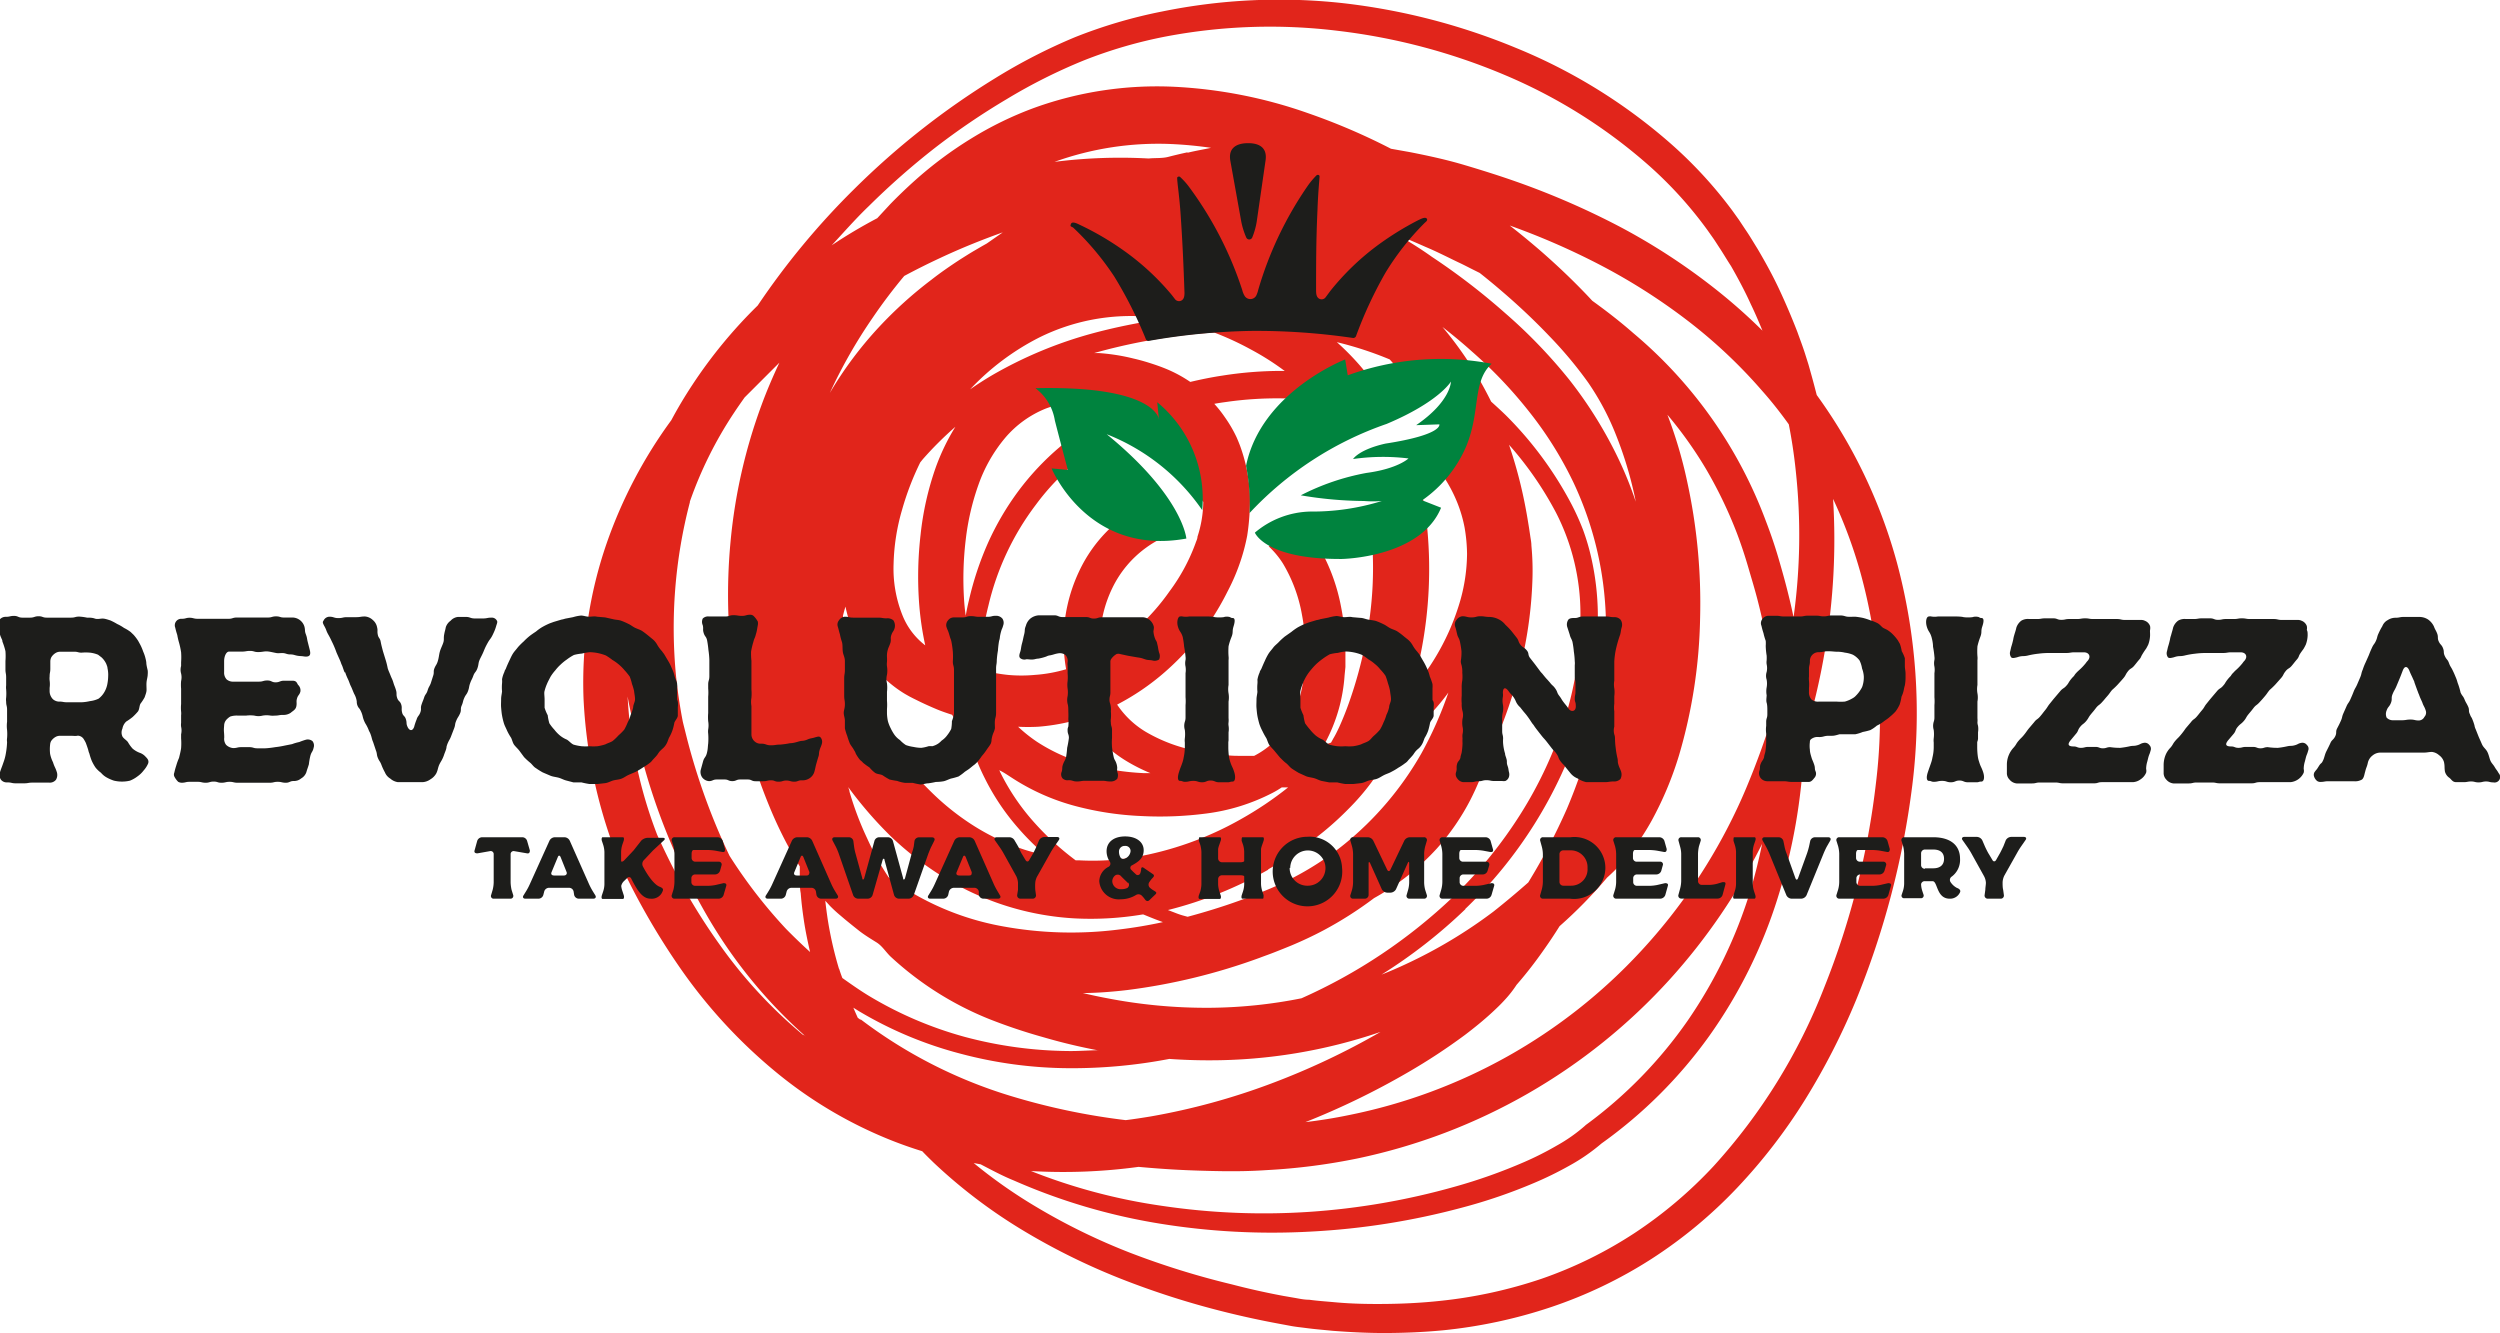 <svg id="Livello_1" data-name="Livello 1" xmlns="http://www.w3.org/2000/svg" viewBox="0 0 215.62 115"><defs><style>.cls-1{fill:#e1251b;}.cls-2{fill:#00833e;}.cls-3{fill:#1d1d1b;}</style></defs><path class="cls-1" d="M165.8,48.54a44.89,44.89,0,0,0-3.56-9.06,44.34,44.34,0,0,0-3.36-5.41c-.14-.54-.28-1.08-.43-1.62l-.28-1-.3-.95c-.2-.63-.44-1.25-.66-1.87-.48-1.24-1-2.46-1.56-3.66s-1.2-2.36-1.87-3.5c-.35-.56-.68-1.13-1.06-1.68l-.55-.83-.58-.81a37.26,37.26,0,0,0-5.38-5.83,47.32,47.32,0,0,0-13.3-8.2,55.32,55.32,0,0,0-15-3.86A50.36,50.36,0,0,0,102.38,1,42.61,42.61,0,0,0,94.9,3.21,48.64,48.64,0,0,0,88,6.76a67.18,67.18,0,0,0-12.18,9.59,65.58,65.58,0,0,0-8.28,10,41.45,41.45,0,0,0-5.62,6.82c-.66,1-1.26,2-1.83,3.07a40.36,40.36,0,0,0-5.57,10.6,36.76,36.76,0,0,0-2,13.44A43,43,0,0,0,55.28,73.5l0,.12h0a61.28,61.28,0,0,0,5.74,10.11A44.38,44.38,0,0,0,69,92.37a37.34,37.34,0,0,0,10.11,6c.86.34,1.74.65,2.62.92.33.35.67.68,1,1a45.09,45.09,0,0,0,7.59,5.77,56.82,56.82,0,0,0,8.49,4.21,71.6,71.6,0,0,0,9,2.88q2.28.57,4.59,1l1.18.22c.39.07.79.11,1.18.16.8.11,1.58.17,2.37.25,1.57.12,3.15.2,4.73.19s3.17-.08,4.75-.23a42.79,42.79,0,0,0,9.34-2,39,39,0,0,0,8.66-4.15,40,40,0,0,0,7.41-6.15,47.57,47.57,0,0,0,5.87-7.62,59,59,0,0,0,4.38-8.56,72.68,72.68,0,0,0,4.85-18.52A50.13,50.13,0,0,0,165.8,48.54ZM156.47,36.6c.26,1.32.46,2.65.6,4a51.41,51.41,0,0,1-.19,12.64c-.13-.65-.28-1.3-.44-1.94-.26-1.07-.56-2.13-.87-3.19s-.67-2.11-1.07-3.15a38.79,38.79,0,0,0-11.43-16.22c-1.14-1-2.33-1.92-3.55-2.8l-.27-.29c-1.35-1.43-2.76-2.77-4.23-4.05-.86-.74-1.73-1.46-2.62-2.15a62.32,62.32,0,0,1,7.68,3.34,51.48,51.48,0,0,1,7.59,4.81,43.62,43.62,0,0,1,6.53,6.14C155,34.64,155.76,35.61,156.47,36.6Zm-3,29.71c-.46,1.17-.93,2.31-1.46,3.43A48.26,48.26,0,0,1,143.75,82,46.85,46.85,0,0,1,118.5,96.18q-1.84.38-3.72.6a66.26,66.26,0,0,0,8.89-4.32,51.62,51.62,0,0,0,4.87-3.2c.79-.6,1.56-1.22,2.32-1.92.38-.35.76-.71,1.13-1.12a9.51,9.51,0,0,0,1-1.28c.87-1,1.64-2,2.38-3.06.46-.65.9-1.31,1.33-2a39.6,39.6,0,0,0,4.1-4.19,16.93,16.93,0,0,0,2.09-2.24,21.19,21.19,0,0,0,1.74-2.65A29.62,29.62,0,0,0,147,65.15a44.56,44.56,0,0,0,1.82-11.8,49.17,49.17,0,0,0-1.12-11.84A38.24,38.24,0,0,0,146,35.77a35,35,0,0,1,3.27,4.58,37.56,37.56,0,0,1,2.71,5.6c.38,1,.71,2,1,3s.6,2,.86,3.05a42.09,42.09,0,0,1,1.31,9.38c-.14.48-.28,1-.43,1.43C154.34,64,153.92,65.14,153.47,66.31Zm.7,6.47c-.28,1.37-.62,2.72-1,4a40.69,40.69,0,0,1-5.43,11.26A38.13,38.13,0,0,1,139,97h0a.27.27,0,0,0-.08.07,14,14,0,0,1-2.47,1.74,27,27,0,0,1-2.79,1.41,46.17,46.17,0,0,1-6,2.13,61.2,61.2,0,0,1-12.54,2.17A59.54,59.54,0,0,1,102.4,104a49.72,49.72,0,0,1-11.29-3,47.91,47.91,0,0,0,9.28-.36c1.08.1,2.15.18,3.22.24,1.3.07,2.59.11,3.89.13s2.62,0,3.93-.09a52.72,52.72,0,0,0,7.81-1,50.3,50.3,0,0,0,27-15.49A51.56,51.56,0,0,0,154.17,72.78ZM81.45,51.86a26,26,0,0,0,.54,3.8A6.11,6.11,0,0,1,80,53a10.81,10.81,0,0,1-.74-4.36A18.13,18.13,0,0,1,80,43.94a24.11,24.11,0,0,1,1.56-4.06l.21-.26a29.92,29.92,0,0,1,2.82-2.81,18.68,18.68,0,0,0-1.72,3.58,25.57,25.57,0,0,0-1.28,5.71A31.67,31.67,0,0,0,81.45,51.86Zm-1.19,8,.37.21.33.17.65.32c.44.21.89.41,1.34.6s.9.34,1.36.49A14.61,14.61,0,0,0,85.18,63c.21.29.43.57.67.85a17.91,17.91,0,0,0,1.27,3.26A20,20,0,0,0,90,71.41a21.9,21.9,0,0,0,2.37,2.35,18.29,18.29,0,0,1-1.8-.47,19.55,19.55,0,0,1-4.29-2,21.88,21.88,0,0,1-3.79-3,32.88,32.88,0,0,1-5.85-7.77,35.63,35.63,0,0,1-1.75-7.41c.07-.27.14-.53.22-.79a12.69,12.69,0,0,0,.76,2.41,11.09,11.09,0,0,0,1.76,2.87A10.28,10.28,0,0,0,80.26,59.86Zm42.67-25.31q-.89-.48-1.8-.87a23,23,0,0,0-1.76-2.28,22.36,22.36,0,0,0-1.88-1.89A30.29,30.29,0,0,1,122.05,31a27,27,0,0,1,2.29,2.94l3.33-1.55,0,3.43-2.33,3.6a.6.6,0,0,0,.08.08,12.33,12.33,0,0,1,2.45,3.83,11.62,11.62,0,0,1,.64,2.18,14.19,14.19,0,0,1,.21,2.27,15.23,15.23,0,0,1-.75,4.56,20.45,20.45,0,0,1-1.94,4.29,17.72,17.72,0,0,1-2,2.74c.26-1,.49-1.93.68-2.92a37.06,37.06,0,0,0,.51-11.53,28.3,28.3,0,0,0-.8-4l-1.62,2.5-2.56.85c.07.43.14.86.19,1.29a32.17,32.17,0,0,1-.5,10,36.87,36.87,0,0,1-1.33,4.87c-.27.78-.58,1.56-.91,2.29-.17.36-.34.71-.52,1-.06.12-.12.22-.18.33l-.61.2.09-.16a14.31,14.31,0,0,0,1.69-5.86l.07-.7,0-.34c0-.14,0-.28,0-.41,0-.53,0-1,0-1.52a22.09,22.09,0,0,0-.38-2.94,16.24,16.24,0,0,0-2.18-5.6c-.17-.26-.35-.52-.54-.76l-3.52,1.16h0a7.45,7.45,0,0,1,1.23,1.48,13,13,0,0,1,1.64,4.41,18.1,18.1,0,0,1,.29,2.43c0,.4,0,.8,0,1.17,0,.09,0,.18,0,.26l0,.34-.07.64a14.44,14.44,0,0,1-.43,2.37,8.35,8.35,0,0,1-.85,2.06,7.53,7.53,0,0,1-3.06,2.91h-1.14c-.41,0-.83,0-1.24-.06a22.25,22.25,0,0,1-2.47-.35,13.71,13.71,0,0,1-4.5-1.66,7.73,7.73,0,0,1-2.47-2.35,20.82,20.82,0,0,0,4.12-2.81,24.06,24.06,0,0,0,3.92-4.39A23.18,23.18,0,0,0,108.07,51a17.52,17.52,0,0,0,1.18-2.81,16.74,16.74,0,0,0,.51-2,20.1,20.1,0,0,0,.23-3.58,14.2,14.2,0,0,0-.85-4.17c-.09-.24-.19-.48-.29-.71l0,0h0a11.23,11.23,0,0,0-1-1.72,10.48,10.48,0,0,0-.93-1.18c.36-.07.73-.12,1.09-.17a30.87,30.87,0,0,1,4.8-.3,18.86,18.86,0,0,1,2.92.25,18.12,18.12,0,0,1,1.52,2l.25.39,3.64-1.45,1.83-.86Zm-.25-14.31c.82.34,1.64.69,2.45,1.05,1,.42,1.91.89,2.85,1.34.48.22.94.47,1.41.7l.42.21c.71.56,1.41,1.14,2.09,1.73,1.37,1.18,2.68,2.42,3.91,3.71A35,35,0,0,1,139.17,33a22.47,22.47,0,0,1,2.39,4.5,32.71,32.71,0,0,1,1.55,5c.06.25.11.51.16.77a32,32,0,0,0-1.44-3.59,36.57,36.57,0,0,0-4.3-6.94A44.44,44.44,0,0,0,132,27a57.29,57.29,0,0,0-6.3-4.84C124.72,21.46,123.71,20.83,122.68,20.24ZM97.86,36.59a3.15,3.15,0,0,1,1.48.58A24.92,24.92,0,0,1,102,36.06a7.13,7.13,0,0,1,2.48,2.25,8,8,0,0,1,.93,1.9,9.22,9.22,0,0,1,.41,1.89c-.28,0-.56.06-.85.11.61.64,1,1.08,1,1.08a10,10,0,0,1-.5,3c0,.19-.11.38-.17.57A16.28,16.28,0,0,1,103.06,51a18.5,18.5,0,0,1-6,5.48,10.12,10.12,0,0,1,0-1.23,10.64,10.64,0,0,1,1.06-4.52,9.27,9.27,0,0,1,2.9-3.48A9.14,9.14,0,0,1,103.4,46a13.4,13.4,0,0,1-2-2.77,12.37,12.37,0,0,0-6.15,6.07,14,14,0,0,0-1.33,5.92,14.89,14.89,0,0,0,.22,2.5,12.44,12.44,0,0,1-2.71.49,12.64,12.64,0,0,1-2.3,0,15,15,0,0,1-2.28-.42l-.19-.05v0a25.78,25.78,0,0,1,.78-5.51,23.14,23.14,0,0,1,4.1-8.71,20.5,20.5,0,0,1,5.91-5.38C97,37.25,97.18,36.6,97.86,36.59Zm1.55,29.09a15.08,15.08,0,0,0,2,1l-.6,0a22.4,22.4,0,0,1-4.86-.77,15.18,15.18,0,0,1-4.32-1.93A12.69,12.69,0,0,1,90,62.68a16.55,16.55,0,0,0,1.72,0,17.36,17.36,0,0,0,3.85-.74A9.92,9.92,0,0,0,97,63.76,11.56,11.56,0,0,0,99.41,65.68Zm-9.86,1.46a18.89,18.89,0,0,0,5.39,2.38,26.39,26.39,0,0,0,5.66.86,30.78,30.78,0,0,0,5.66-.22,17.12,17.12,0,0,0,5.67-1.77,8.21,8.21,0,0,0,.81-.48l.41,0,.14,0h0a30.14,30.14,0,0,1-4.09,2.75,28.27,28.27,0,0,1-9.2,3.28,21.86,21.86,0,0,1-4.77.26l-.27,0a23.92,23.92,0,0,1-3.89-3.63,19.27,19.27,0,0,1-2.63-4,.61.61,0,0,0-.07-.14C88.75,66.6,89.14,66.88,89.55,67.14Zm22,7.85a34.36,34.36,0,0,0,4.76-3.23,26.91,26.91,0,0,0,2.19-2,19.94,19.94,0,0,0,2-2.32l.23-.33.12-.17.12-.18c.16-.25.29-.49.42-.72.26-.47.48-.93.68-1.38a2,2,0,0,0,.1-.21,19.64,19.64,0,0,0,2.8-2.26,18.59,18.59,0,0,0,2.14-2.46A32.9,32.9,0,0,1,124.77,65a27.67,27.67,0,0,1-6.62,7.8,26.14,26.14,0,0,1-4.26,2.81c-.76.41-1.53.77-2.32,1.1l-.61.25-.63.25c-.41.17-.83.32-1.25.47-1.47.53-3,1-4.46,1.39l-.33-.09c-.19-.05-.37-.11-.56-.18l-.57-.22-.24-.09A34.29,34.29,0,0,0,111.59,75Zm1.23-43a32.65,32.65,0,0,0-5.13.4c-.94.14-1.87.33-2.8.55a11.48,11.48,0,0,0-2.07-1.12c-.51-.21-.95-.36-1.42-.51s-.94-.28-1.42-.39a17.18,17.18,0,0,0-3-.47l-.38,0a50.27,50.27,0,0,1,9.35-1.7l1-.07a25.39,25.39,0,0,1,3.18,1.47A22.88,22.88,0,0,1,113,32Zm-8.19-18.85c-.55.12-1.1.25-1.64.39s-1.13.08-1.69.14a45,45,0,0,0-8.12.29,26.39,26.39,0,0,1,10-1.54,34.5,34.5,0,0,1,3.5.33C106,12.89,105.32,13,104.63,13.17ZM96.34,27.58A18,18,0,0,1,101,27.3c.53,0,1.06.1,1.59.19-.48.07-1,.14-1.44.23-1.55.27-3.08.59-4.61,1a36.2,36.2,0,0,0-8.76,3.63q-1,.59-1.92,1.23a21.54,21.54,0,0,1,6-4.49A17.81,17.81,0,0,1,96.34,27.58Zm-9.75,14.2a13,13,0,0,1,2.28-4,9,9,0,0,1,3.51-2.54,9.88,9.88,0,0,1,4.35-.59A13,13,0,0,1,99,35l.1,0c-.4.19-.79.39-1.19.6a25,25,0,0,0-4.29,2.93,23,23,0,0,0-3.58,3.8,24.12,24.12,0,0,0-2.64,4.5,27,27,0,0,0-1.64,4.94c-.11.44-.2.89-.28,1.34-.07-.51-.12-1-.15-1.54a28.23,28.23,0,0,1,.15-5A21.46,21.46,0,0,1,86.59,41.78ZM79,72.11a27.43,27.43,0,0,0,4.66,3.6,24.07,24.07,0,0,0,11.24,3.5,27.1,27.1,0,0,0,5.84-.34h.06c.56.23,1.12.46,1.69.66-1.24.27-2.48.48-3.73.63a32.71,32.71,0,0,1-10.32-.31,23.65,23.65,0,0,1-9.23-3.91l-.39-.29A23.26,23.26,0,0,1,77,72.35a27.16,27.16,0,0,1-1.54-4.06c0-.13-.07-.26-.11-.4A34.55,34.55,0,0,0,79,72.11ZM99.41,85.39a52.06,52.06,0,0,0,11.42-2.78c.45-.17.91-.33,1.36-.51l.68-.27.69-.28c.93-.39,1.85-.82,2.74-1.29a33.07,33.07,0,0,0,4.4-2.8,21.3,21.3,0,0,0,5.41-4.27A20.09,20.09,0,0,0,129,69a22.49,22.49,0,0,0,1.46-3.57,39.35,39.35,0,0,0,3.13-9.12,35.85,35.85,0,0,0,.76-6.07,22.89,22.89,0,0,0-.08-3.19c0-.27-.06-.55-.1-.83l-.11-.73c-.08-.49-.16-1-.25-1.47a39.6,39.6,0,0,0-1.47-5.66,29.68,29.68,0,0,1,4.06,5.87,19.12,19.12,0,0,1,2.1,8.7,29.12,29.12,0,0,1-1.33,9,35.19,35.19,0,0,1-3.85,8.3,38.28,38.28,0,0,1-5.78,7.1,46.08,46.08,0,0,1-13.1,8.77,41.59,41.59,0,0,1-8,.82,44.82,44.82,0,0,1-8.79-.83c-.7-.13-1.38-.28-2.07-.44C96.85,85.64,98.14,85.54,99.41,85.39Zm29.16-7a38.27,38.27,0,0,0,10-16A30.51,30.51,0,0,0,140,52.9a23,23,0,0,0-.57-4.81,19.17,19.17,0,0,0-.69-2.35,21.26,21.26,0,0,0-1-2.23,31.55,31.55,0,0,0-5.67-7.69c-.41-.4-.84-.79-1.27-1.18-.35-.7-.72-1.4-1.12-2.08a31.73,31.73,0,0,0-3.08-4.36c.86.67,1.7,1.36,2.51,2.09a38.8,38.8,0,0,1,5,5.26,32.12,32.12,0,0,1,3.8,6.09,29.39,29.39,0,0,1,2.76,13.93,36,36,0,0,1-1,7.19,47,47,0,0,1-2.34,7A53.34,53.34,0,0,1,134,76.11c-1,.88-2,1.72-3,2.51a41.63,41.63,0,0,1-7.55,4.53c-.7.33-1.4.63-2.11.91A44.4,44.4,0,0,0,128.57,78.42ZM77.14,17.76a64.93,64.93,0,0,1,5.68-5A61.3,61.3,0,0,1,89,8.56a47.27,47.27,0,0,1,6.67-3.35,39.69,39.69,0,0,1,7.11-2.07,48.08,48.08,0,0,1,14.81-.48A52.87,52.87,0,0,1,132,6.48a45.41,45.41,0,0,1,12.51,7.89,34.61,34.61,0,0,1,4.94,5.47l.53.75c.17.25.34.52.51.78.34.51.65,1.05,1,1.58.61,1.07,1.2,2.17,1.71,3.3.36.74.68,1.5,1,2.27a48.24,48.24,0,0,0-4.3-3.78,54.23,54.23,0,0,0-8.07-5.22A67.63,67.63,0,0,0,133,15.68c-1.5-.53-3-1-4.55-1.46s-3.09-.79-4.66-1.1l-1.63-.29A54.57,54.57,0,0,0,115,9.76a40.69,40.69,0,0,0-11.63-2.28,31.19,31.19,0,0,0-11.92,1.8A30.05,30.05,0,0,0,86,11.92a33.63,33.63,0,0,0-4.86,3.61c-.75.67-1.47,1.36-2.17,2.08l-1,1.08-.12.13a43.28,43.28,0,0,0-3.93,2.34C75,20,76,18.85,77.14,17.76Zm.34,9.61q1.26-1.85,2.7-3.57,1.53-.82,3.12-1.56c1.75-.82,3.55-1.55,5.38-2.2L87.3,21l-.39.22-.65.38c-.43.25-.85.52-1.28.79-.84.55-1.67,1.12-2.46,1.74A35.18,35.18,0,0,0,78,28.21a32.94,32.94,0,0,0-4.24,5.68A43.61,43.61,0,0,1,77.48,27.37Zm-15.79,16,0-.11A34.19,34.19,0,0,1,65.5,35.6c.29-.44.6-.88.91-1.32,1-1,2-2,3-3-.57,1.22-1.1,2.45-1.56,3.71A46.3,46.3,0,0,0,65.2,46.7a48.68,48.68,0,0,0,.34,11.94A46.62,46.62,0,0,0,68.8,70.15a36.18,36.18,0,0,0,2.37,4.58c0,.35,0,.72,0,1.09s0,.8.08,1.21c.06.8.16,1.6.28,2.4s.32,1.79.53,2.68c-.72-.65-1.41-1.32-2.08-2a42.67,42.67,0,0,1-4.87-6.3,55.66,55.66,0,0,1-3.75-10.44c-.09-.37-.19-.75-.28-1.13-.25-1.29-.44-2.6-.58-3.9A42.83,42.83,0,0,1,61.69,43.32Zm9.8,45.92a40.87,40.87,0,0,1-7.24-7.83,52.85,52.85,0,0,1-2.92-4.57Q60,74.5,58.87,72a38.76,38.76,0,0,1-2.55-11.93v0l.09.51c.27,1.3.56,2.58.9,3.87a55.52,55.52,0,0,0,6,14.77,42.2,42.2,0,0,0,9.33,11C72.26,89.86,71.88,89.56,71.49,89.24Zm3.07-5.7a32.22,32.22,0,0,1-1-4.42c-.07-.49-.14-1-.19-1.48l.43.47c.2.2.42.41.65.61l.6.51c.4.33.81.66,1.24,1s1,.69,1.5,1,.81.85,1.24,1.25a27.66,27.66,0,0,0,8.5,5.37,47.29,47.29,0,0,0,4.62,1.55c1.54.45,3.11.83,4.69,1.13l.27,0c-.91,0-1.81.08-2.71.07a35.73,35.73,0,0,1-9-1.22,32.77,32.77,0,0,1-8.32-3.57c-.77-.47-1.52-1-2.24-1.51C74.73,84.06,74.64,83.81,74.56,83.54Zm1.85,4.37-.24-.18c-.13-.29-.26-.58-.38-.87l.48.3A33.69,33.69,0,0,0,85,90.87a37,37,0,0,0,9.35,1.26,44.4,44.4,0,0,0,8.69-.8c1.14.08,2.27.12,3.41.12A45.47,45.47,0,0,0,121.26,89a63.19,63.19,0,0,1-9.45,4.46,57.91,57.91,0,0,1-10.37,2.83c-.72.12-1.44.23-2.16.32a57.64,57.64,0,0,1-10-2.11A41.1,41.1,0,0,1,76.41,87.91ZM164,67.43a68.64,68.64,0,0,1-4.48,17.75A49.52,49.52,0,0,1,150,100.56a37.53,37.53,0,0,1-6.85,5.8,36.24,36.24,0,0,1-8,3.93,40.26,40.26,0,0,1-8.77,1.91c-1.49.16-3,.24-4.5.26s-3,0-4.53-.14c-.76-.07-1.52-.12-2.25-.22-.38,0-.75-.07-1.12-.14l-1.1-.19q-2.25-.42-4.47-1a69.82,69.82,0,0,1-8.72-2.71,53.68,53.68,0,0,1-8.18-4,43.05,43.05,0,0,1-5.34-3.75l.6.11c.94.49,1.89,1,2.85,1.39a51.76,51.76,0,0,0,12.57,3.72,60.33,60.33,0,0,0,13.08.69,62.73,62.73,0,0,0,13-2.06,45.63,45.63,0,0,0,6.25-2.14,29.85,29.85,0,0,0,3-1.47,16.46,16.46,0,0,0,2.8-1.93,39.88,39.88,0,0,0,9.29-9.27,42.29,42.29,0,0,0,5.89-11.86,49.83,49.83,0,0,0,2.27-13c0-.22,0-.44,0-.66l0-.1a57.85,57.85,0,0,0,1.83-7.7,56.88,56.88,0,0,0,.69-13,41.16,41.16,0,0,1,2.36,6.36A46.79,46.79,0,0,1,164,67.43Z" transform="translate(-2.19)"/><path class="cls-2" d="M105.88,44A10.8,10.8,0,0,0,102,34.69l.14,1.46s-.28-2.91-10.65-2.67a4.33,4.33,0,0,1,1.68,2.79c.56,2.19,1.12,4.26,1.12,4.26l-1.4-.13S96,48,104.51,46.45c0,0-.28-3.62-6.87-9A18,18,0,0,1,105.88,44Z" transform="translate(-2.19)"/><path class="cls-2" d="M110.42,45.94s.89,2.31,7.5,2.27c0,0,6.79-.1,8.56-4.42l-1.63-.64a10.87,10.87,0,0,0,3.8-4.66c1.26-3.06.5-5.56,2.19-7.12a23.54,23.54,0,0,0-12.41,1L118.21,31s-7.26,2.8-8.55,9.18a16.89,16.89,0,0,1,.3,4.07,29.22,29.22,0,0,1,11.83-7.69c4.53-1.91,5.54-3.65,5.54-3.65s0,1.71-3,3.76l2-.07s.34.89-4.65,1.66c-2.3.52-2.79,1.33-2.79,1.33a18.25,18.25,0,0,1,4.78-.05s-.92.89-3.63,1.25a20.42,20.42,0,0,0-5.66,1.93,33.73,33.73,0,0,0,5.45.49,9.57,9.57,0,0,0,1.54,0,20.07,20.07,0,0,1-6.13.91A7.64,7.64,0,0,0,110.42,45.94Z" transform="translate(-2.19)"/><path class="cls-3" d="M109.8,12.35c-.48,0-1.76.11-1.49,1.55l.94,5.23a6.65,6.65,0,0,0,.43,1.36.28.28,0,0,0,.51,0,6.14,6.14,0,0,0,.39-1.38l.76-5.26C111.56,12.41,110.28,12.34,109.8,12.35Z" transform="translate(-2.19)"/><path class="cls-3" d="M125.27,18.89c-.12-.24-.54,0-.78.11a25.68,25.68,0,0,0-3.7,2.32,21.9,21.9,0,0,0-3.86,3.77l-.4.54a.43.43,0,0,1-.53.15c-.22-.11-.29-.31-.3-.66,0-2.34,0-4.44.12-7,.05-1.48.16-2.52.18-2.91,0-.12-.16-.17-.26-.09a7,7,0,0,0-.7.82A31.05,31.05,0,0,0,110.71,25a2.21,2.21,0,0,1-.18.51.58.58,0,0,1-1,0,1.81,1.81,0,0,1-.2-.5,31.16,31.16,0,0,0-4.63-8.95,6,6,0,0,0-.73-.8c-.09-.08-.27,0-.25.1,0,.38.17,1.43.28,2.9.18,2.58.27,4.67.35,7,0,.35-.07.56-.28.67a.44.44,0,0,1-.54-.13c-.14-.18-.31-.41-.42-.53a21.75,21.75,0,0,0-4-3.66,24.76,24.76,0,0,0-3.77-2.21c-.24-.12-.68-.34-.78-.09s0,.2.19.32a23.79,23.79,0,0,1,3.55,4.23,36.65,36.65,0,0,1,2.72,5.4.23.23,0,0,0,.25.14,56.38,56.38,0,0,1,8.8-.86,57.37,57.37,0,0,1,8.82.61.26.26,0,0,0,.25-.15,35.49,35.49,0,0,1,2.54-5.47,22.82,22.82,0,0,1,3.41-4.33C125.23,19.09,125.31,19,125.27,18.89Z" transform="translate(-2.19)"/><path class="cls-3" d="M8.22,63.46c-.43,0-.43,0-.85,0a.81.81,0,0,0-.31.06,1.12,1.12,0,0,0-.47.41.84.84,0,0,0-.08.31,3.54,3.54,0,0,0,0,.77,2.84,2.84,0,0,0,.25.73c.14.45.2.43.34.88a.82.82,0,0,1-.08.63.68.68,0,0,1-.59.25c-.37,0-.37,0-.71,0s-.37,0-.74,0-.34.06-.71.06-.37,0-.73,0-.35-.08-.72-.08a.64.64,0,0,1-.53-.21.71.71,0,0,1-.12-.61c.14-.45.16-.43.31-.88a4.15,4.15,0,0,0,.22-.83A6.38,6.38,0,0,0,2.8,64a1.19,1.19,0,0,1,0-.34,4.09,4.09,0,0,0,0-.7,2.83,2.83,0,0,1,0-.71c0-.08,0-.16,0-.35s0-.34,0-.69-.08-.34-.08-.69a1.27,1.27,0,0,1,0-.35,4.23,4.23,0,0,0,0-.71,1.48,1.48,0,0,1,0-.35c0-.34,0-.34,0-.69s-.06-.35-.06-.69,0-.37,0-.72a5.5,5.5,0,0,0,0-.85,5.69,5.69,0,0,0-.26-.82c0-.16-.08-.24-.1-.32a1.7,1.7,0,0,1-.17-.65c0-.09,0-.19-.06-.35a.67.67,0,0,1,.08-.57.67.67,0,0,1,.55-.25c.35,0,.35-.08.7-.08s.36.15.71.15.35,0,.69,0,.37-.12.72-.12.34.12.69.12h1.4c.37,0,.37,0,.72,0s.34-.09.69-.09a4.34,4.34,0,0,1,.67.09c.25,0,.45,0,.68.08s.46,0,.67,0,.47.1.67.16a5.39,5.39,0,0,1,.59.31,3.66,3.66,0,0,1,.59.34,3.46,3.46,0,0,1,.57.35l.25.24a3.88,3.88,0,0,1,.4.53l.17.31a4.3,4.3,0,0,1,.26.61,3.33,3.33,0,0,1,.21.63,1.91,1.91,0,0,1,.06.33c0,.18.08.49.12.67a1.75,1.75,0,0,1,0,.33c0,.22-.08.44-.1.67s0,.45,0,.67-.1.43-.16.63a4.32,4.32,0,0,1-.37.57c-.1.21-.08.47-.21.66a5.22,5.22,0,0,1-.46.48,5,5,0,0,1-.55.39,1.08,1.08,0,0,0-.33.61.81.81,0,0,0,0,.68c.1.18.33.3.47.48a3.08,3.08,0,0,0,.41.57,2.09,2.09,0,0,0,.59.35,1.2,1.2,0,0,1,.53.35c.16.16.3.32.22.57a2.19,2.19,0,0,1-.39.61,2.33,2.33,0,0,1-.53.51,2.75,2.75,0,0,1-.65.37,2.92,2.92,0,0,1-.73.08,3,3,0,0,1-.65-.08,3.51,3.51,0,0,1-.62-.27,1.77,1.77,0,0,1-.5-.41,2.49,2.49,0,0,1-.47-.45,3.74,3.74,0,0,1-.33-.59,4.85,4.85,0,0,1-.2-.61,1.5,1.5,0,0,1-.1-.32c-.05-.17-.15-.45-.21-.61a2.52,2.52,0,0,0-.16-.29.63.63,0,0,0-.53-.33C8.65,63.5,8.65,63.46,8.22,63.46ZM8,60.57c.3,0,.3,0,.61,0s.31,0,.61,0a3.9,3.9,0,0,0,.73-.1,2.37,2.37,0,0,0,.74-.21,1.88,1.88,0,0,0,.49-.55,2.13,2.13,0,0,0,.26-.67,3.85,3.85,0,0,0,.08-.71,2.65,2.65,0,0,0-.06-.71c0-.11-.06-.23-.1-.35a1.81,1.81,0,0,0-.41-.57l-.3-.23a2.57,2.57,0,0,0-.7-.18,4.17,4.17,0,0,0-.73,0c-.3,0-.3-.08-.61-.08s-.31,0-.61,0-.31,0-.61,0a.81.81,0,0,0-.31.06,1.08,1.08,0,0,0-.47.43.84.84,0,0,0-.08.32c0,.33,0,.33,0,.66s-.06.32-.06.67a1.47,1.47,0,0,0,0,.33,2.37,2.37,0,0,1,0,.65c0,.08,0,.16,0,.32a1,1,0,0,0,.29.66.84.84,0,0,0,.63.2C7.67,60.53,7.67,60.57,8,60.57Z" transform="translate(-2.19)"/><path class="cls-3" d="M21.53,63.61a.85.85,0,0,0,.16.63,1,1,0,0,0,.61.28c.35,0,.35-.08.7-.08s.34,0,.69,0,.35.1.69.1.35,0,.69,0a7.6,7.6,0,0,0,.86-.1,7.33,7.33,0,0,0,.84-.14l.61-.12A3.81,3.81,0,0,1,28,64a5.49,5.49,0,0,1,.57-.2.64.64,0,0,1,.57.12.61.61,0,0,1,.1.57c-.08.37-.18.33-.28.69a5.71,5.71,0,0,0-.13.74c-.1.34-.12.34-.22.69a1,1,0,0,1-.45.53.93.93,0,0,1-.63.22c-.35,0-.35.15-.69.15s-.35-.08-.7-.08-.34.08-.69.08-.35,0-.69,0-.35,0-.7,0-.34,0-.69,0h-.69c-.35,0-.35-.08-.69-.08s-.35.08-.7.08-.32-.1-.67-.1-.35.1-.69.1-.35-.08-.69-.08-.35,0-.7,0-.34.08-.69.08a.66.66,0,0,1-.29-.08,1.71,1.71,0,0,1-.34-.47.42.42,0,0,1,0-.31c.08-.33.08-.33.18-.65a4.75,4.75,0,0,1,.23-.63c.06-.25.14-.55.18-.84a5.73,5.73,0,0,0,0-.85c0-.17,0-.25,0-.35a1.44,1.44,0,0,0,0-.65,1.22,1.22,0,0,1,0-.33c0-.32,0-.32,0-.65a1.43,1.43,0,0,0,0-.33,3.53,3.53,0,0,1,0-.65c0-.18,0-.49,0-.65s0-.49,0-.67a3.77,3.77,0,0,1,0-.66,1.43,1.43,0,0,0,0-.65,1.19,1.19,0,0,1,0-.65c0-.08,0-.16,0-.33a6,6,0,0,0,0-.85,6.75,6.75,0,0,0-.18-.84,5.5,5.5,0,0,1-.15-.65c-.1-.32-.1-.32-.18-.65a.56.56,0,0,1,.57-.75c.35,0,.35-.09.67-.09s.35.09.7.09.32,0,.67,0,.32,0,.67,0,.35,0,.67,0,.35,0,.67,0,.35-.11.7-.11.32,0,.67,0,.33,0,.67,0,.35,0,.67,0,.35,0,.68,0,.34-.1.69-.1.33.1.67.1.33,0,.68,0a1.1,1.1,0,0,1,1.1.8c.08.33,0,.33.12.65s.08.33.16.65l.16.63c.06.23.09.41,0,.53s-.3.13-.53.09-.38,0-.75-.11-.39,0-.75-.12-.55,0-.86-.06-.61-.14-.84-.14-.36.06-.71.06-.35-.1-.69-.1-.37.06-.71.06-.35,0-.7,0h-.41c-.22,0-.42.37-.42.83s0,.47,0,.94a.85.85,0,0,0,.22.63.85.85,0,0,0,.61.19c.37,0,.37,0,.74,0h.71c.37,0,.37,0,.73,0s.35-.1.72-.1.36.16.71.16.37-.14.73-.14.35,0,.72,0,.38.2.49.36a.65.65,0,0,1,.2.57c-.08.31-.2.29-.29.59s0,.37-.06.68-.3.4-.49.57a1.11,1.11,0,0,1-.67.18c-.34,0-.34.06-.69.06a1.84,1.84,0,0,1-.37,0,2,2,0,0,0-.69,0,1.42,1.42,0,0,1-.71,0,2.87,2.87,0,0,0-.72,0l-.69,0a1.82,1.82,0,0,0-.67.08,1.39,1.39,0,0,0-.27.21.79.79,0,0,0-.26.59C21.47,63.12,21.53,63.12,21.53,63.61Z" transform="translate(-2.19)"/><path class="cls-3" d="M34.77,54.72c.06.33.19.29.25.61s.12.53.2.84l.25.81a6.37,6.37,0,0,1,.16.66c.1.3.12.3.24.61s.15.3.25.63.12.3.22.63,0,.35.1.67.25.27.35.57,0,.37.08.7.23.26.33.59,0,.34.14.65.41.43.57,0a4.65,4.65,0,0,1,.21-.63c.1-.33.2-.29.32-.61s0-.35.1-.66.13-.32.23-.63.2-.28.3-.61.15-.31.27-.61l.2-.63c.12-.33,0-.37.12-.67s.19-.29.29-.62.1-.55.18-.83.25-.59.31-.82,0-.32.06-.65.08-.3.14-.63a1.12,1.12,0,0,1,.41-.55,1,1,0,0,1,.63-.33c.37,0,.37,0,.71,0s.37.13.74.13h.73c.35,0,.35-.07.72-.07a.49.49,0,0,1,.46.25c.09.12,0,.28-.06.49s-.12.38-.3.75-.23.33-.43.69-.25.49-.37.78-.28.55-.36.77-.05.37-.17.68-.22.28-.34.61-.15.3-.27.63-.06.34-.18.67-.19.29-.33.61-.08.33-.22.65,0,.37-.15.7-.18.28-.32.61-.06.34-.18.65l-.25.65c-.12.33-.16.31-.3.63a2,2,0,0,0-.11.33c0,.18-.14.47-.2.65a2.78,2.78,0,0,1-.29.63,2.77,2.77,0,0,0-.16.31c-.12.33-.08.35-.22.67a1.36,1.36,0,0,1-.51.53,1.29,1.29,0,0,1-.69.25c-.35,0-.35,0-.72,0s-.34,0-.69,0-.37,0-.71,0a1.26,1.26,0,0,1-.66-.31,1.11,1.11,0,0,1-.46-.53A5.11,5.11,0,0,1,35.1,66c-.12-.33-.18-.31-.31-.61s-.06-.37-.18-.67L34.37,64c-.13-.3-.09-.32-.21-.65a1.44,1.44,0,0,0-.14-.3,3.15,3.15,0,0,0-.31-.64,2.28,2.28,0,0,1-.24-.63,2.08,2.08,0,0,0-.27-.65.84.84,0,0,1-.18-.28.92.92,0,0,1-.06-.35,1.79,1.79,0,0,0-.22-.65c-.09-.19-.19-.47-.27-.63s-.08-.17-.14-.33c-.12-.33-.14-.31-.27-.63S32,58,31.94,58s-.18-.47-.26-.63-.06-.16-.13-.33-.22-.49-.34-.77a8.16,8.16,0,0,0-.33-.8c-.18-.36-.16-.36-.37-.73s-.14-.37-.34-.73-.14-.37-.06-.51a.57.57,0,0,1,.49-.31c.38,0,.38.12.77.12s.37-.08.75-.08.39,0,.78,0,.39-.06.77-.06a1.12,1.12,0,0,1,.68.31,1.07,1.07,0,0,1,.36.61C34.79,54.4,34.71,54.4,34.77,54.72Z" transform="translate(-2.19)"/><path class="cls-3" d="M60.65,61c0,.24,0,.49,0,.71s-.24.43-.3.63a4.37,4.37,0,0,1-.17.67,3.73,3.73,0,0,1-.3.64l-.12.32a1.53,1.53,0,0,1-.39.57c-.1.08-.18.17-.27.25a3.39,3.39,0,0,0-.2.28c-.1.15-.33.37-.45.51a1,1,0,0,1-.26.25c-.17.14-.39.26-.57.38s-.39.25-.59.35-.43.18-.66.29-.38.24-.61.32-.45.08-.67.14-.43.19-.67.23l-.7.08c-.22,0-.46,0-.69,0a7,7,0,0,1-.69-.14c-.23,0-.47,0-.69,0L51,67.31c-.22-.06-.42-.18-.65-.24s-.47-.08-.67-.16L49,66.62a6.62,6.62,0,0,1-.59-.37c-.21-.12-.33-.34-.51-.48a5.8,5.8,0,0,1-.51-.47L47,64.77c-.14-.19-.31-.33-.45-.51s-.18-.43-.28-.63a4.71,4.71,0,0,1-.35-.62c-.08-.2-.2-.4-.27-.63s-.12-.45-.16-.67-.06-.47-.08-.69,0-.47,0-.72.06-.44.08-.67a4,4,0,0,1,0-.69,1.89,1.89,0,0,0,0-.35,2.47,2.47,0,0,1,.21-.65c0-.1.1-.2.14-.32s.18-.43.28-.64.19-.42.31-.61.29-.36.43-.55a5.66,5.66,0,0,1,.49-.49,5.8,5.8,0,0,1,.51-.47c.18-.14.36-.26.57-.4a3.63,3.63,0,0,1,.55-.39,6.11,6.11,0,0,1,.63-.31l.33-.12.67-.2a1.87,1.87,0,0,0,.32-.08l.68-.13a3.66,3.66,0,0,1,.69-.14c.22,0,.45.1.69.1s.47-.06.69,0l.7.06.67.15c.22.06.47.06.67.12a5.53,5.53,0,0,1,.65.28c.21.09.39.25.6.35s.44.16.63.29.38.28.55.42l.28.23a1.65,1.65,0,0,1,.45.53,2.91,2.91,0,0,0,.41.55c.06.1.14.18.2.28s.23.39.35.59.22.41.3.62a2.78,2.78,0,0,1,.23.65c.06.22.18.43.22.65a2.23,2.23,0,0,1,0,.37c0,.18,0,.48,0,.69v.32C60.69,60.55,60.67,60.77,60.65,61Zm-11.49-.67c0,.24,0,.48,0,.71a3.58,3.58,0,0,0,.27.65,4.22,4.22,0,0,0,.14.69,3.87,3.87,0,0,0,.43.55,3,3,0,0,0,.49.51,2.3,2.3,0,0,0,.59.35c.2.12.36.33.57.43a4.22,4.22,0,0,0,.69.14,3.92,3.92,0,0,0,.69,0,4.1,4.1,0,0,0,.7,0,4.33,4.33,0,0,0,.67-.16c.2-.11.45-.17.63-.29a4.7,4.7,0,0,0,.51-.49,4.53,4.53,0,0,0,.49-.49,5.25,5.25,0,0,0,.3-.63,2.85,2.85,0,0,0,.25-.63A3.46,3.46,0,0,0,56.8,61c0-.23.16-.45.16-.69s-.06-.47-.08-.7A4.16,4.16,0,0,0,56.7,59a4,4,0,0,0-.2-.65,6.3,6.3,0,0,0-.45-.55,3.78,3.78,0,0,0-.49-.49,3.85,3.85,0,0,0-.55-.39,5.23,5.23,0,0,0-.57-.39,4.6,4.6,0,0,0-.67-.2,4.17,4.17,0,0,0-.7-.08,3.82,3.82,0,0,0-.69.12,3.82,3.82,0,0,0-.69.12,4.22,4.22,0,0,0-.61.39,4.16,4.16,0,0,0-.53.43,3.79,3.79,0,0,0-.47.51,3.74,3.74,0,0,0-.41.55c-.1.2-.22.41-.31.63a3.75,3.75,0,0,0-.22.67C49.12,59.86,49.16,60.1,49.16,60.33Z" transform="translate(-2.19)"/><path class="cls-3" d="M67.38,54.72c-.08.33-.13.31-.21.63a6.52,6.52,0,0,0-.2.84A5.81,5.81,0,0,0,67,57v1.78c0,.08,0,.16,0,.34v.35a4.23,4.23,0,0,1,0,.71,2.15,2.15,0,0,0,0,.72c0,.18,0,.51,0,.69s0,.18,0,.37v.69c0,.37,0,.37,0,.71a.81.81,0,0,0,.28.59.76.76,0,0,0,.57.19c.41,0,.41.14.82.14s.41-.06.81-.06a6.79,6.79,0,0,0,.84-.12c.31,0,.61-.11.84-.17s.32,0,.65-.14.3-.08.63-.18.43-.11.53,0a.59.59,0,0,1,.1.55c-.08.28-.12.28-.2.57s0,.3-.12.61l-.17.59c-.08.31-.06.31-.14.59a1,1,0,0,1-.41.59,1.07,1.07,0,0,1-.69.19c-.33,0-.33.12-.65.12s-.35-.1-.68-.1-.32.1-.67.1-.32-.12-.65-.12-.35.08-.67.08-.33,0-.67,0-.33-.15-.66-.15-.34,0-.67,0-.33.14-.67.14-.33-.14-.65-.14H64c-.34,0-.34.14-.67.14a.81.81,0,0,1-.57-.31.82.82,0,0,1-.14-.63l.2-.73c.1-.39.23-.35.33-.72s.08-.55.12-.85a5.64,5.64,0,0,0,0-.86,1.49,1.49,0,0,1,0-.36,2.06,2.06,0,0,0,0-.7,4.23,4.23,0,0,1,0-.71c0-.18,0-.51,0-.69v-.72a4.21,4.21,0,0,0,0-.71v-.35c0-.34.1-.34.1-.71v-.69c0-.37,0-.37,0-.72a7.09,7.09,0,0,0-.08-.85,8.11,8.11,0,0,0-.12-.86c-.08-.32-.19-.28-.29-.61s0-.34-.08-.67a.68.68,0,0,1,0-.57.64.64,0,0,1,.53-.18H64c.37,0,.37,0,.74,0s.34-.11.71-.11.37.06.73.06.35-.1.72-.1a.43.43,0,0,1,.28.1,2,2,0,0,1,.37.49.83.83,0,0,1,0,.31C67.46,54.4,67.48,54.4,67.38,54.72Z" transform="translate(-2.19)"/><path class="cls-3" d="M84.47,60.73c0-.36,0-.36,0-.73s0-.37,0-.73,0-.37,0-.74v-.75c0-.37-.1-.37-.1-.74a5.72,5.72,0,0,0,0-.83,8.11,8.11,0,0,0-.12-.86,1.53,1.53,0,0,0-.1-.32c-.06-.19-.13-.47-.21-.65a2.55,2.55,0,0,1-.12-.31.61.61,0,0,1,.14-.57.62.62,0,0,1,.51-.25c.37,0,.37,0,.74,0s.34-.11.71-.11.37.06.71.06.37,0,.74,0,.34-.09.71-.09a.7.7,0,0,1,.57.25.65.65,0,0,1,.06.59,1.69,1.69,0,0,1-.12.33,3.63,3.63,0,0,0-.16.65,1.19,1.19,0,0,1-.07.34,8.1,8.1,0,0,0-.1.84,7.69,7.69,0,0,0-.1.83c0,.37-.06.37-.06.74s0,.36,0,.73,0,.39,0,.76V60c0,.37,0,.37,0,.73s0,.37,0,.74-.08.44-.1.67,0,.47,0,.67a1.59,1.59,0,0,1-.1.33,2.43,2.43,0,0,0-.19.65.92.92,0,0,1-.06.33c-.1.2-.26.38-.38.57a5,5,0,0,1-.41.53,4,4,0,0,1-.41.53,2.61,2.61,0,0,1-.24.22c-.15.1-.37.31-.53.41l-.27.18a4.62,4.62,0,0,1-.55.41,6.16,6.16,0,0,1-.65.18c-.2.06-.41.18-.63.23a3.71,3.71,0,0,1-.67.06,6.45,6.45,0,0,1-.66.12c-.22,0-.45.1-.67.1a6.6,6.6,0,0,1-.67-.14c-.25,0-.47,0-.67,0a3.08,3.08,0,0,1-.68-.17,6.25,6.25,0,0,1-.65-.12,5.8,5.8,0,0,1-.59-.36c-.2-.11-.47-.09-.65-.21a2.74,2.74,0,0,1-.49-.47,5.52,5.52,0,0,1-.55-.4,1.34,1.34,0,0,0-.25-.23A3.37,3.37,0,0,1,76,65a1.05,1.05,0,0,0-.15-.3c-.1-.21-.26-.37-.36-.57a6.4,6.4,0,0,1-.23-.66,4.56,4.56,0,0,1-.2-.65c0-.2,0-.45,0-.67s-.1-.45-.1-.67.1-.37.1-.74S75,60.37,75,60s0-.37,0-.73v-.74c0-.39.06-.39.06-.75s0-.37,0-.74-.14-.53-.18-.83,0-.61-.08-.86a4.77,4.77,0,0,1-.17-.65c-.1-.32-.08-.32-.18-.65a.58.58,0,0,1,.1-.55.68.68,0,0,1,.49-.31c.37,0,.37.08.73.08h.72c.36,0,.36,0,.73,0s.35,0,.71,0,.37.06.72.06a.79.79,0,0,1,.59.17.84.84,0,0,1,.12.63c-.08.33-.18.31-.29.63s0,.35-.08.67a4.3,4.3,0,0,1-.16.41,1.93,1.93,0,0,0-.14.84,3.1,3.1,0,0,1,0,.42,1.52,1.52,0,0,0,0,.37,2.23,2.23,0,0,1,0,.73,1.55,1.55,0,0,0,0,.74,3,3,0,0,1,0,.73c0,.21,0,.55,0,.76a4.45,4.45,0,0,1,0,.73c0,.08,0,.18,0,.37a3.72,3.72,0,0,0,.08.67,3.22,3.22,0,0,0,.24.61,3.88,3.88,0,0,0,.33.57,1.83,1.83,0,0,0,.47.45,2.7,2.7,0,0,0,.51.43,3.25,3.25,0,0,0,.65.16,3.61,3.61,0,0,0,.67.08,3.05,3.05,0,0,0,.63-.14,1.86,1.86,0,0,1,.33,0,1.67,1.67,0,0,0,.57-.27,2.61,2.61,0,0,0,.24-.22,1.84,1.84,0,0,0,.47-.45,3.19,3.19,0,0,0,.35-.55,3.63,3.63,0,0,0,.06-.67,3.48,3.48,0,0,0,.18-.63Z" transform="translate(-2.19)"/><path class="cls-3" d="M101.67,54.44a2.18,2.18,0,0,0,.19.75.78.78,0,0,1,.14.35c.1.38.06.38.16.75a.72.72,0,0,1,0,.59.7.7,0,0,1-.59.08c-.35-.06-.35,0-.69-.12s-.35-.1-.7-.16l-.69-.12-.69-.15a.51.51,0,0,0-.31,0,1.48,1.48,0,0,0-.45.41.43.43,0,0,0-.08.29v.32c0,.19,0,.47,0,.65s0,.17,0,.33c0,.33,0,.33,0,.65s0,.33,0,.65-.08.33-.08.66a1,1,0,0,0,.06.32,1.78,1.78,0,0,1,.06.65,3.66,3.66,0,0,1,0,.66,1.13,1.13,0,0,0,0,.32c0,.33.1.33.1.65v.66a5.73,5.73,0,0,0,0,.83,8.45,8.45,0,0,0,.15.86,1,1,0,0,0,.12.28,1.47,1.47,0,0,1,.18.64,1.13,1.13,0,0,0,0,.32.79.79,0,0,1,0,.61.75.75,0,0,1-.59.23c-.37,0-.37-.06-.71-.06s-.37,0-.74,0-.34,0-.71,0-.37.06-.73.06-.35-.11-.72-.11a.61.61,0,0,1-.52-.16.55.55,0,0,1-.07-.57c.09-.3,0-.32.11-.63s.16-.29.26-.59a8.1,8.1,0,0,0,.1-.84,8.55,8.55,0,0,0,.15-.85c0-.33-.11-.33-.11-.65a.66.66,0,0,1,.06-.33,2.85,2.85,0,0,0,0-.65,6.37,6.37,0,0,0,0-.65c0-.19,0-.49-.06-.66a1.52,1.52,0,0,1,0-.67,2.34,2.34,0,0,0,0-.65,2.38,2.38,0,0,1,0-.65,3.64,3.64,0,0,0,0-.66c0-.18,0-.46,0-.65a1.13,1.13,0,0,1,0-.32.76.76,0,0,0-.18-.61.79.79,0,0,0-.63-.15c-.35.06-.35.1-.69.17a.86.86,0,0,0-.33.1,4.16,4.16,0,0,1-.67.18,1.57,1.57,0,0,0-.35.06c-.35.06-.37,0-.71,0a.56.56,0,0,1-.53-.1c-.12-.12-.08-.3,0-.53s.06-.39.16-.75.08-.37.18-.76,0-.38.15-.75a1.22,1.22,0,0,1,.4-.63,1.3,1.3,0,0,1,.72-.27c.34,0,.34,0,.67,0s.35,0,.67,0,.35.15.69.15.33,0,.68,0,.34,0,.67,0,.35,0,.69,0,.33.13.67.13.35-.11.68-.11h1.36c.35,0,.35,0,.67,0h.7c.32,0,.32,0,.67,0a1,1,0,0,1,.71.21,1.08,1.08,0,0,1,.39.63A1.77,1.77,0,0,1,101.67,54.44Z" transform="translate(-2.19)"/><path class="cls-3" d="M108.13,64c0,.13,0,.27,0,.43a6.22,6.22,0,0,0,.06.86,2.34,2.34,0,0,0,.1.4c.15.47.21.45.35.9s.08.82-.14.82-.21.06-.41.06h-.75c-.37,0-.37-.15-.74-.15s-.36.15-.73.15-.37-.12-.75-.12-.37.08-.74.08c-.2,0-.2-.08-.41-.08s-.24-.29-.1-.74.17-.45.31-.87a2.73,2.73,0,0,0,.1-.41,4.37,4.37,0,0,0,.1-.86c0-.16,0-.3,0-.43a1.49,1.49,0,0,1,0-.36,2.92,2.92,0,0,0,0-.72,1.23,1.23,0,0,1,0-.71,1.05,1.05,0,0,0,.06-.35c0-.36,0-.36,0-.71v-.37a4.05,4.05,0,0,0,0-.69c0-.1,0-.18,0-.37V58.06a1.83,1.83,0,0,0,0-.57,1.36,1.36,0,0,1,0-.57.93.93,0,0,0,0-.28,8,8,0,0,0-.12-.86,7.47,7.47,0,0,0-.12-.83c-.14-.47-.27-.43-.41-.88s0-.9.18-.9a.45.45,0,0,1,.21,0,1.68,1.68,0,0,0,.57,0c.2,0,.55,0,.75,0l.37,0,.37,0c.2,0,.53,0,.73.06a3.14,3.14,0,0,0,.75,0,.91.91,0,0,1,.57,0,.29.29,0,0,0,.21.07c.22,0,.22.28.08.73s0,.47-.18.92a4.9,4.9,0,0,0-.25.79,6.15,6.15,0,0,0,0,.86,1.43,1.43,0,0,1,0,.34c0,.21,0,.53,0,.72v.71c0,.2,0,.53,0,.71a2.17,2.17,0,0,0,0,.72,2.15,2.15,0,0,1,0,.71c0,.2,0,.53,0,.71v.71a1.89,1.89,0,0,1,0,.37,1,1,0,0,0,0,.29,1.79,1.79,0,0,1,0,.57v.57A1.06,1.06,0,0,1,108.13,64Z" transform="translate(-2.19)"/><path class="cls-3" d="M125.84,61c0,.24,0,.49,0,.71s-.25.43-.31.63a6,6,0,0,1-.16.67,3.15,3.15,0,0,1-.31.64l-.12.32a1.5,1.5,0,0,1-.38.57,2.21,2.21,0,0,0-.27.25,3.39,3.39,0,0,0-.2.28c-.11.15-.33.37-.45.51a.92.92,0,0,1-.27.25,4.71,4.71,0,0,1-.57.38,5.08,5.08,0,0,1-.59.35c-.2.12-.43.18-.65.29s-.39.24-.61.32-.45.08-.67.14-.43.19-.68.23l-.69.08c-.22,0-.47,0-.69,0a6.46,6.46,0,0,1-.69-.14c-.23,0-.47,0-.7,0l-.67-.13c-.22-.06-.43-.18-.65-.24s-.47-.08-.67-.16l-.64-.29c-.2-.12-.4-.24-.59-.37s-.32-.34-.51-.48-.34-.31-.51-.47l-.44-.53c-.15-.19-.31-.33-.45-.51s-.19-.43-.29-.63a6.14,6.14,0,0,1-.34-.62,4,4,0,0,1-.27-.63c-.06-.22-.12-.45-.16-.67s-.06-.47-.08-.69,0-.47,0-.72.06-.44.08-.67a4,4,0,0,1,0-.69,1.89,1.89,0,0,0,0-.35,2.45,2.45,0,0,1,.2-.65c0-.1.1-.2.15-.32s.18-.43.28-.64a5,5,0,0,1,.31-.61c.12-.2.28-.36.42-.55s.33-.32.49-.49.33-.32.51-.47l.57-.4a5,5,0,0,1,.55-.39,6.25,6.25,0,0,1,.64-.31l.32-.12.67-.2a1.77,1.77,0,0,0,.33-.08l.67-.13a3.94,3.94,0,0,1,.7-.14c.22,0,.44.1.69.1s.47-.06.69,0l.69.06c.23,0,.45.11.68.15s.46.06.67.12a6.36,6.36,0,0,1,.65.28c.2.09.39.25.59.35s.45.16.63.29a5.26,5.26,0,0,1,.55.42l.29.23a1.79,1.79,0,0,1,.45.53,2.84,2.84,0,0,0,.4.55c.07.1.15.18.21.28s.22.39.34.59a6,6,0,0,1,.31.62,3.31,3.31,0,0,1,.22.65,5.61,5.61,0,0,1,.23.65,2.23,2.23,0,0,1,0,.37c0,.18,0,.48,0,.69v.32C125.88,60.55,125.86,60.77,125.84,61Zm-11.49-.67c0,.24,0,.48,0,.71a4.4,4.4,0,0,0,.26.65,4.22,4.22,0,0,0,.14.69,6.17,6.17,0,0,0,.43.55,4,4,0,0,0,.49.51,2.49,2.49,0,0,0,.59.35c.21.12.37.33.57.43a4.34,4.34,0,0,0,.7.14,3.89,3.89,0,0,0,.69,0,4,4,0,0,0,.69,0,3.84,3.84,0,0,0,.67-.16c.21-.11.45-.17.64-.29s.32-.34.51-.49a4.45,4.45,0,0,0,.48-.49,4.1,4.1,0,0,0,.31-.63,3.41,3.41,0,0,0,.24-.63A2.86,2.86,0,0,0,122,61c0-.23.16-.45.16-.69s-.06-.47-.08-.7a4.16,4.16,0,0,0-.18-.67,5.45,5.45,0,0,0-.21-.65,4,4,0,0,0-.45-.55,2.84,2.84,0,0,0-.49-.49,3.35,3.35,0,0,0-.55-.39,3.82,3.82,0,0,0-.57-.39,4,4,0,0,0-.67-.2,4.06,4.06,0,0,0-.69-.08,3.68,3.68,0,0,0-.69.12,3.94,3.94,0,0,0-.7.12,5.7,5.7,0,0,0-.61.39,6.27,6.27,0,0,0-.53.43,5.8,5.8,0,0,0-.47.51,4,4,0,0,0-.71,1.18,3.75,3.75,0,0,0-.22.67C114.31,59.86,114.35,60.1,114.35,60.33Z" transform="translate(-2.19)"/><path class="cls-3" d="M132.56,54.44,133,55c.2.26.12.34.33.61s.3.2.53.47.08.36.28.65l.43.55.41.55a1.77,1.77,0,0,0,.22.26c.12.15.31.39.45.53l.22.25c.21.28.27.24.47.53s.12.34.33.61.18.3.39.57.22.26.42.55.62.26.62-.2-.09-.33-.09-.66.06-.32.06-.63,0-.32,0-.65-.06-.33-.06-.65V58c0-.16,0-.47,0-.63a1.38,1.38,0,0,0,0-.33,7.09,7.09,0,0,0-.08-.85,7.68,7.68,0,0,0-.12-.84c-.1-.32-.16-.3-.24-.63l-.21-.65a.75.75,0,0,1,.1-.63c.13-.14.35-.14.6-.14s.32-.13.67-.13.32,0,.65,0,.35,0,.67,0,.35,0,.67,0,.33.06.68.06a.69.69,0,0,1,.57.23.77.77,0,0,1,.1.61c-.1.33-.06.33-.14.65a10.43,10.43,0,0,0-.41,1.47,7.45,7.45,0,0,0-.1.85v.33c0,.18,0,.49,0,.67v.66a1.89,1.89,0,0,0,0,.67,2.51,2.51,0,0,1,0,.67c0,.18,0,.47,0,.65a2.52,2.52,0,0,0,0,.67V62c0,.18,0,.49,0,.67a1.28,1.28,0,0,0,0,.67,1,1,0,0,1,.06.33,6.48,6.48,0,0,0,.06.83,7.33,7.33,0,0,0,.14.84c.08.3,0,.32.1.63s.13.29.23.59a.83.83,0,0,1-.06.63.78.78,0,0,1-.59.21c-.39,0-.39.06-.78.06h-1.57a2.05,2.05,0,0,1-.73-.31,1.54,1.54,0,0,1-.63-.45l-.43-.53c-.2-.28-.24-.24-.45-.53s-.12-.32-.32-.61-.23-.24-.45-.53l-.41-.53c-.22-.28-.24-.26-.45-.53s-.16-.2-.22-.28-.31-.39-.41-.55-.1-.12-.2-.27-.19-.3-.39-.57-.22-.26-.43-.53L133.3,61a1.42,1.42,0,0,1-.39-.55,1.8,1.8,0,0,0-.39-.57,2,2,0,0,1-.22-.27c-.29-.39-.49-.3-.49.16a1.16,1.16,0,0,1,0,.33,1.78,1.78,0,0,0,0,.65,1.83,1.83,0,0,1,0,.66,2.28,2.28,0,0,0-.06.65v1c0,.32.08.32.08.65a2.82,2.82,0,0,0,0,.4A4.17,4.17,0,0,0,132,65c0,.14.08.29.1.39.11.32,0,.34.11.65s.06.31.14.61a.78.78,0,0,1,0,.29.57.57,0,0,1-.33.42,1,1,0,0,1-.28,0c-.33,0-.33,0-.67,0s-.33-.07-.68-.07-.32.09-.67.09-.33.08-.67.08-.33,0-.67,0a.73.73,0,0,1-.51-.33.55.55,0,0,1-.09-.55c.09-.3,0-.35.07-.65s.2-.27.3-.57c0-.12.06-.27.1-.43a5.83,5.83,0,0,0,.08-.83,4,4,0,0,1,0-.43,1.33,1.33,0,0,1,0-.35,1.43,1.43,0,0,0,0-.65,2.16,2.16,0,0,1,0-.67,1.23,1.23,0,0,0,0-.66,2.15,2.15,0,0,1-.07-.67,3.75,3.75,0,0,1,0-.67c0-.18,0-.47,0-.65a3,3,0,0,1,.05-.67,3.64,3.64,0,0,0,0-.66,2.19,2.19,0,0,0-.07-.67,1,1,0,0,1-.06-.33,4.47,4.47,0,0,0,.06-.85,7.74,7.74,0,0,0-.14-.86c-.08-.32-.16-.3-.24-.63s-.06-.32-.17-.65a.6.6,0,0,1,.11-.55.73.73,0,0,1,.51-.33c.38,0,.38.1.79.1s.39-.1.77-.1.39.06.8.06a1.81,1.81,0,0,1,.75.19,1.67,1.67,0,0,1,.61.49A5.76,5.76,0,0,1,132.56,54.44Z" transform="translate(-2.19)"/><path class="cls-3" d="M159.92,63.46c-.43,0-.43.11-.84.11a1.06,1.06,0,0,0-.26,0,.92.92,0,0,0-.45.2.27.27,0,0,0-.08.22,2.54,2.54,0,0,0,0,.68c0,.22.08.46.14.67s.12.28.23.61,0,.31.14.63a.54.54,0,0,1-.14.53c-.11.14-.25.33-.47.33-.37,0-.37,0-.74,0s-.36,0-.71,0-.37-.06-.73-.06-.35,0-.72,0-.36,0-.71,0a.75.75,0,0,1-.55-.29.7.7,0,0,1-.1-.59c.1-.3,0-.33.12-.63s.2-.27.29-.57c0-.12.06-.27.1-.43a5.84,5.84,0,0,0,.08-.86v-.42a1.16,1.16,0,0,0,0-.33,2.36,2.36,0,0,1,0-.65v-.35c0-.32.1-.32.1-.65v-.33c0-.18,0-.48-.06-.67s0-.49,0-.65a1.9,1.9,0,0,1,0-.67,1.89,1.89,0,0,0,0-.67,1.06,1.06,0,0,1,0-.66,1.52,1.52,0,0,0,0-.67,1.16,1.16,0,0,1,0-.33,3.66,3.66,0,0,0,0-.42,6,6,0,0,1-.08-.84,2.89,2.89,0,0,0,0-.43,4.84,4.84,0,0,1-.19-.65c-.1-.32-.1-.32-.18-.65a.57.57,0,0,1,.06-.55.67.67,0,0,1,.53-.31c.33,0,.33,0,.67,0s.35.06.7.06.34,0,.69,0,.32,0,.67,0,.35-.07.69-.07l.7,0c.34,0,.34.06.67.06s.35-.08.69-.08.35,0,.7,0,.44.09.65.11.45,0,.67,0a6.32,6.32,0,0,1,.65.1,5.18,5.18,0,0,1,.63.2,3.94,3.94,0,0,1,.63.25c.21.1.33.3.51.42l.31.15a2.5,2.5,0,0,1,.51.4,4,4,0,0,1,.43.51l.18.31a3.23,3.23,0,0,1,.16.63,3.25,3.25,0,0,1,.27.61c0,.23,0,.45,0,.67s.06.43.06.66v.34a3.71,3.71,0,0,1-.06.67,3.09,3.09,0,0,0-.08.33,2.48,2.48,0,0,1-.21.65,3.75,3.75,0,0,1-.16.68,3.27,3.27,0,0,1-.35.59,4.53,4.53,0,0,1-.5.47c-.17.16-.35.26-.53.4a2.89,2.89,0,0,1-.58.35,3,3,0,0,1-.57.39,5.62,5.62,0,0,1-.65.16,3.5,3.5,0,0,1-.65.2c-.22,0-.45,0-.69,0s-.45,0-.67,0C160.33,63.48,160.33,63.46,159.92,63.46Zm-.08-7.29c-.39,0-.39.08-.76.08a.75.75,0,0,0-.79.79c0,.33-.08.33-.08.66v.67a1.47,1.47,0,0,0,0,.33,3.53,3.53,0,0,1,0,.65c0,.08,0,.16,0,.32a.91.91,0,0,0,.22.66.87.87,0,0,0,.65.18h.76c.36,0,.36,0,.73,0a4.56,4.56,0,0,0,.74,0,2.76,2.76,0,0,0,.67-.29,1.05,1.05,0,0,0,.28-.22,2.88,2.88,0,0,0,.45-.59,1,1,0,0,0,.14-.33,2.44,2.44,0,0,0,.09-.73,2.27,2.27,0,0,0-.15-.69,2.4,2.4,0,0,0-.22-.7,1.81,1.81,0,0,0-.57-.49,2.59,2.59,0,0,0-.69-.18,2.9,2.9,0,0,0-.74-.08C160.2,56.19,160.2,56.17,159.84,56.17Z" transform="translate(-2.19)"/><path class="cls-3" d="M172.72,64c0,.13,0,.27,0,.43a6.22,6.22,0,0,0,.06.86,2.34,2.34,0,0,0,.1.4c.14.47.2.45.35.9s.08.82-.15.82-.2.06-.4.06h-.76c-.37,0-.37-.15-.73-.15s-.37.15-.74.15-.36-.12-.75-.12-.37.08-.73.08c-.21,0-.21-.08-.41-.08s-.25-.29-.1-.74.16-.45.3-.87a2.73,2.73,0,0,0,.1-.41,3.76,3.76,0,0,0,.11-.86c0-.16,0-.3,0-.43a1.49,1.49,0,0,1,0-.36,2.92,2.92,0,0,0,0-.72,1.23,1.23,0,0,1,0-.71,1.05,1.05,0,0,0,.06-.35c0-.36,0-.36,0-.71v-.37a4.05,4.05,0,0,0,0-.69c0-.1,0-.18,0-.36V58.06a1.83,1.83,0,0,0,0-.57,1.36,1.36,0,0,1,0-.57.93.93,0,0,0,0-.28,8,8,0,0,0-.12-.86c0-.3-.07-.61-.13-.83-.14-.47-.26-.43-.4-.88s-.05-.9.18-.9a.43.43,0,0,1,.2,0,1.69,1.69,0,0,0,.57,0c.21,0,.55,0,.76,0l.36,0c.19,0,.27,0,.37,0s.53,0,.73.06a3.22,3.22,0,0,0,.76,0,.92.92,0,0,1,.57,0,.27.27,0,0,0,.2.07c.23,0,.23.28.08.73s0,.47-.18.92a6.21,6.21,0,0,0-.24.79,6.15,6.15,0,0,0,0,.86,1.43,1.43,0,0,1,0,.34c0,.21,0,.53,0,.72v.71c0,.2,0,.53,0,.71a2.17,2.17,0,0,0,0,.72,1.93,1.93,0,0,1,0,.71c0,.2,0,.53,0,.71v.72a1.73,1.73,0,0,1,0,.36,1,1,0,0,0,.05.29,1.79,1.79,0,0,1,0,.57v.57A1.06,1.06,0,0,1,172.72,64Z" transform="translate(-2.19)"/><path class="cls-3" d="M187.63,54.8a2.47,2.47,0,0,1-.16.8c-.06.12-.12.24-.18.34a6.14,6.14,0,0,0-.41.64.84.84,0,0,1-.18.3c-.23.27-.23.29-.45.55s-.31.19-.53.47-.17.33-.39.59-.24.27-.47.53a6,6,0,0,1-.51.49c-.22.27-.2.29-.43.55s-.22.27-.46.53-.29.2-.51.49-.21.26-.43.53-.19.33-.41.59-.29.22-.51.49-.14.35-.37.61l-.44.53c-.31.37-.23.55.24.55.31,0,.31.12.63.12s.33-.08.63-.08.33,0,.64,0,.32.12.63.12.32-.1.63-.1a5.57,5.57,0,0,0,.87.06,7,7,0,0,0,.84-.14c.31-.06.31,0,.61-.08s.27-.15.57-.21a.48.48,0,0,1,.49.19.45.45,0,0,1,.1.49c-.08.32-.12.3-.2.61l-.08.32a2.25,2.25,0,0,0-.1.64.66.66,0,0,1,0,.32,1.28,1.28,0,0,1-.47.57,1.23,1.23,0,0,1-.68.25c-.32,0-.32,0-.65,0s-.34,0-.67,0-.35,0-.67,0-.33,0-.68,0-.32.1-.67.1-.32,0-.67,0h-.65c-.35,0-.35,0-.67,0s-.35,0-.68,0-.34-.07-.67-.07-.33,0-.67,0-.33,0-.67,0-.33.08-.68.08h-.65c-.35,0-.35,0-.67,0a.91.91,0,0,1-.61-.33.78.78,0,0,1-.23-.59c0-.35,0-.35,0-.69a2.13,2.13,0,0,1,.15-.8,2.15,2.15,0,0,1,.44-.69c.23-.26.19-.31.41-.57s.25-.24.47-.51.2-.28.43-.57l.45-.53c.22-.29.28-.22.51-.49s.22-.28.44-.55.19-.3.41-.57.23-.29.45-.55l.45-.53c.22-.26.3-.2.53-.47a1.26,1.26,0,0,0,.2-.28,2.7,2.7,0,0,1,.45-.55,1.28,1.28,0,0,1,.22-.29c.11-.12.19-.18.25-.24a4.67,4.67,0,0,0,.49-.51c.06-.06.1-.15.22-.27.31-.36.12-.73-.34-.73l-.78,0c-.37,0-.37.06-.75.06s-.39,0-.78,0-.38,0-.75,0a6.92,6.92,0,0,0-.86.06,7.12,7.12,0,0,0-.83.14c-.49.13-.51,0-1,.17-.25.06-.41.1-.51,0a.59.59,0,0,1-.08-.53l.08-.35a6.55,6.55,0,0,0,.18-.67,2.45,2.45,0,0,1,.08-.35c.09-.32.11-.32.19-.67a1.24,1.24,0,0,1,.43-.59,1.09,1.09,0,0,1,.67-.14c.34,0,.34,0,.69,0s.35-.06.69-.06.35,0,.7,0,.34.13.69.13.33-.07.67-.07.35,0,.69,0,.35-.06.7-.06.34.06.69.06.35,0,.69,0h.7c.34,0,.34,0,.67,0s.34.08.69.08.35,0,.69,0h.7a.68.68,0,0,1,.32.07.76.76,0,0,1,.45.46.91.91,0,0,1,0,.33C187.61,54.46,187.63,54.46,187.63,54.8Z" transform="translate(-2.19)"/><path class="cls-3" d="M201.22,54.8a2.47,2.47,0,0,1-.16.8c-.06.12-.12.24-.18.34s-.35.45-.41.64a.84.84,0,0,1-.18.3c-.23.27-.23.29-.45.55s-.31.19-.53.47-.16.33-.39.59-.24.27-.47.53a6,6,0,0,1-.51.49c-.22.27-.2.29-.42.55s-.23.27-.47.53-.29.2-.51.49-.21.26-.43.53-.18.33-.41.59-.28.22-.51.49-.14.35-.36.61l-.45.53c-.31.37-.23.55.24.55.31,0,.31.12.63.12s.33-.08.64-.08.32,0,.63,0,.32.12.63.12.32-.1.63-.1a5.61,5.61,0,0,0,.88.06,7.12,7.12,0,0,0,.83-.14c.31-.06.31,0,.61-.08s.27-.15.57-.21a.48.48,0,0,1,.49.19.42.42,0,0,1,.1.49c-.08.32-.12.3-.2.61l-.08.32a2.25,2.25,0,0,0-.1.64.66.66,0,0,1,0,.32,1.4,1.4,0,0,1-1.14.82c-.33,0-.33,0-.66,0s-.34,0-.67,0-.35,0-.67,0-.33,0-.67,0-.33.1-.68.1-.32,0-.67,0H195c-.35,0-.35,0-.67,0s-.35,0-.68,0-.34-.07-.67-.07-.32,0-.67,0-.33,0-.67,0-.33.08-.68.08h-.65c-.34,0-.34,0-.67,0a.93.93,0,0,1-.61-.33.81.81,0,0,1-.23-.59c0-.35,0-.35,0-.69a2.35,2.35,0,0,1,.15-.8,2,2,0,0,1,.45-.69c.22-.26.18-.31.4-.57s.25-.24.47-.51a6.53,6.53,0,0,0,.43-.57l.45-.53c.22-.29.28-.22.51-.49s.22-.28.45-.55.18-.3.4-.57.23-.29.45-.55l.45-.53c.22-.26.31-.2.53-.47a1.26,1.26,0,0,0,.2-.28,3.08,3.08,0,0,1,.45-.55,1.12,1.12,0,0,1,.23-.29,2.65,2.65,0,0,1,.24-.24,4.67,4.67,0,0,0,.49-.51c.06-.06.1-.15.22-.27.31-.36.13-.73-.34-.73l-.78,0c-.36,0-.36.06-.75.06s-.39,0-.78,0-.38,0-.75,0a7.05,7.05,0,0,0-.86.06,7.12,7.12,0,0,0-.83.14c-.49.13-.51,0-1,.17-.24.06-.41.1-.51,0a.59.59,0,0,1-.08-.53l.08-.35a6.55,6.55,0,0,0,.18-.67,1.76,1.76,0,0,1,.09-.35c.08-.32.1-.32.18-.67a1.24,1.24,0,0,1,.43-.59,1.1,1.1,0,0,1,.67-.14c.35,0,.35,0,.69,0s.35-.06.7-.06.34,0,.69,0,.34.13.69.13.33-.07.67-.07.35,0,.7,0,.34-.06.69-.06.35.06.69.06.35,0,.69,0h.7c.34,0,.34,0,.67,0s.35.08.69.08.35,0,.7,0h.69a.68.68,0,0,1,.32.07.76.76,0,0,1,.45.46.91.91,0,0,1,0,.33C201.2,54.46,201.22,54.46,201.22,54.8Z" transform="translate(-2.19)"/><path class="cls-3" d="M211.19,64.91c-.37,0-.37,0-.74,0h-.75c-.37,0-.37,0-.73,0s-.37,0-.74,0-.36,0-.73,0a1.06,1.06,0,0,0-.67.24,1.11,1.11,0,0,0-.41.6c-.08.4-.14.4-.24.81-.07.22-.09.51-.27.67a1.16,1.16,0,0,1-.71.15c-.37,0-.37,0-.72,0s-.36,0-.73,0-.37,0-.73,0-.35.06-.72.06a.5.5,0,0,1-.26-.08.8.8,0,0,1-.29-.49.48.48,0,0,1,.06-.27,2.22,2.22,0,0,1,.19-.24c.1-.12.22-.37.34-.49a.53.53,0,0,0,.19-.25c.12-.2.16-.53.3-.81s.27-.53.37-.76.27-.26.41-.57,0-.36.16-.67.16-.3.31-.63.08-.33.22-.65.14-.31.27-.61.2-.29.34-.61.14-.31.27-.64.16-.3.3-.61l.27-.63c.14-.33.08-.35.22-.67a4.86,4.86,0,0,1,.25-.63l.28-.63c.12-.31.12-.31.27-.64s.2-.28.34-.59.08-.34.23-.65a5,5,0,0,1,.32-.61,1,1,0,0,1,.47-.53,1.21,1.21,0,0,1,.67-.2c.35,0,.35-.07.7-.07s.34,0,.69,0,.35,0,.69,0a1.37,1.37,0,0,1,.74.23,1.54,1.54,0,0,1,.49.59c.12.32.16.3.28.61s0,.39.14.69.25.27.37.59,0,.35.16.68.23.26.35.59.16.3.31.61.14.3.28.63.1.33.22.63a6.19,6.19,0,0,1,.19.67c.14.31.22.29.34.59s.17.31.31.62,0,.36.16.67a1,1,0,0,0,.15.3,4.38,4.38,0,0,1,.24.66,1.08,1.08,0,0,0,.1.32l.25.63c.14.33.14.31.28.64s.35.42.49.71.18.61.29.81.2.25.34.49.19.25.33.51a.48.48,0,0,1-.45.8c-.33,0-.33-.08-.63-.08s-.33.08-.65.08-.33-.08-.64-.08-.32.06-.65.06-.3,0-.63,0-.41-.23-.59-.37a.94.94,0,0,1-.39-.55c-.06-.41,0-.41-.08-.81a1.11,1.11,0,0,0-.43-.6,1.1,1.1,0,0,0-.63-.28C211.56,64.87,211.56,64.91,211.19,64.91Zm-.08-4.32c-.15-.35-.17-.35-.29-.69-.08-.17-.1-.27-.14-.35l-.25-.69c0-.08-.06-.16-.14-.35s-.16-.32-.3-.67-.39-.47-.57,0-.13.35-.27.69l-.28.67c-.15.35-.19.33-.33.68s0,.4-.14.75-.25.31-.37.65a.8.8,0,0,0,0,.61.73.73,0,0,0,.59.23c.37,0,.37,0,.73,0s.37-.06.74-.06.36.08.73.08a.55.55,0,0,0,.47-.31.54.54,0,0,0,.12-.53C211.29,60.92,211.23,60.94,211.11,60.59Z" transform="translate(-2.19)"/><path class="cls-3" d="M47.65,72.52l.24.83c0,.18-.07.28-.24.25l-1.1-.19a.26.26,0,0,0-.32.26v2.44a3.51,3.51,0,0,0,.08.63l.14.45a.24.24,0,0,1-.25.32H44.79a.23.23,0,0,1-.24-.32l.13-.44a2.82,2.82,0,0,0,.09-.64V73.67a.26.26,0,0,0-.33-.26l-1.07.19c-.19,0-.3-.07-.25-.25l.23-.83a.46.46,0,0,1,.42-.31h3.46A.44.44,0,0,1,47.65,72.52Z" transform="translate(-2.19)"/><path class="cls-3" d="M51.27,76.57H49.54a.44.44,0,0,0-.41.31l-.08.31a.44.44,0,0,1-.41.32H47.5c-.18,0-.26-.13-.16-.28l.24-.39a5.12,5.12,0,0,0,.3-.57l1.7-3.76a.54.54,0,0,1,.47-.3h.82a.53.53,0,0,1,.46.3L53,76.27a6.19,6.19,0,0,0,.3.57l.24.39c.09.15,0,.28-.17.28H52.1a.42.42,0,0,1-.39-.32l-.05-.31A.4.4,0,0,0,51.27,76.57Zm-.21-1.35-.52-1.3c-.07-.16-.18-.16-.24,0l-.54,1.3c-.07.16,0,.29.22.29h.86C51,75.51,51.12,75.38,51.06,75.22Z" transform="translate(-2.19)"/><path class="cls-3" d="M57.62,74.69c.27.53.91,1.6,1.49,1.8.17.07.31.16.25.32a1,1,0,0,1-1.06.7c-.71,0-1.16-.73-1.68-1.76a.21.21,0,0,0-.36,0L56,76a.82.82,0,0,0-.23.41,1.9,1.9,0,0,0,.11.47l.11.34c.05.17,0,.31-.06.31H54.16c-.09,0-.11-.14-.06-.31l.11-.33a2.12,2.12,0,0,0,.11-.62V73.48a2.32,2.32,0,0,0-.11-.63l-.11-.33c-.05-.17,0-.31.06-.31h1.76c.09,0,.11.14.06.31l-.11.32a2.25,2.25,0,0,0-.11.63v.77c0,.11.11.09.23,0l.85-.9.65-.83a.83.83,0,0,1,.54-.25h1.33c.18,0,.22.1.09.22l-.93.86-.83.88A.49.49,0,0,0,57.62,74.69Z" transform="translate(-2.19)"/><path class="cls-3" d="M62.15,76.4h1.09a3.7,3.7,0,0,0,.66-.07l.69-.16c.18,0,.28.06.24.23l-.23.79a.46.46,0,0,1-.43.32H60.38a.24.24,0,0,1-.25-.32l.15-.48a3.29,3.29,0,0,0,.08-.63V73.63a3.51,3.51,0,0,0-.08-.63l-.15-.48a.24.24,0,0,1,.25-.31h3.71a.47.47,0,0,1,.43.31l.2.71c0,.18,0,.28-.24.25l-.59-.11a4.76,4.76,0,0,0-.66-.06H62c-.09,0-.16.15-.16.32V74a.32.32,0,0,0,.33.32h2a.24.24,0,0,1,.25.32l-.13.47a.47.47,0,0,1-.43.31H62.15a.32.32,0,0,0-.33.32v.35A.32.32,0,0,0,62.15,76.4Z" transform="translate(-2.19)"/><path class="cls-3" d="M72.18,76.57H70.45a.44.44,0,0,0-.41.31l-.08.31a.44.44,0,0,1-.41.32H68.41c-.18,0-.26-.13-.16-.28l.24-.39a5.12,5.12,0,0,0,.3-.57l1.7-3.76a.54.54,0,0,1,.47-.3h.82a.53.53,0,0,1,.46.3l1.66,3.76a6.19,6.19,0,0,0,.3.57l.24.39c.09.15,0,.28-.17.28H73a.42.42,0,0,1-.39-.32l-.05-.31A.4.4,0,0,0,72.18,76.57ZM72,75.22l-.52-1.3c-.07-.16-.18-.16-.24,0l-.54,1.3c-.07.16,0,.29.22.29h.86C71.94,75.51,72,75.38,72,75.22Z" transform="translate(-2.19)"/><path class="cls-3" d="M75.79,72.53l.06.46a4.4,4.4,0,0,0,.13.63l.58,2.11c0,.17.12.17.17,0l.88-3.21a.44.44,0,0,1,.42-.31h.74a.47.47,0,0,1,.43.31l.88,3.21c0,.17.12.17.17,0l.57-2.11A4.4,4.4,0,0,0,81,73l.06-.46a.39.39,0,0,1,.38-.32h1.14c.18,0,.27.13.19.29l-.26.52c-.08.16-.18.42-.25.59L81,77.2a.5.5,0,0,1-.44.31h-.83a.46.46,0,0,1-.43-.32l-.82-3c0-.17-.13-.17-.17,0l-.86,3a.46.46,0,0,1-.42.32h-.82a.48.48,0,0,1-.44-.31l-1.24-3.58a5.22,5.22,0,0,0-.25-.59L74,72.5c-.08-.16,0-.29.19-.29h1.21A.4.4,0,0,1,75.79,72.53Z" transform="translate(-2.19)"/><path class="cls-3" d="M86.19,76.57H84.46a.46.46,0,0,0-.42.31l-.07.31a.45.45,0,0,1-.41.32H82.42c-.18,0-.26-.13-.16-.28l.24-.39a5.12,5.12,0,0,0,.3-.57l1.7-3.76a.54.54,0,0,1,.47-.3h.82a.53.53,0,0,1,.46.3l1.66,3.76a6.19,6.19,0,0,0,.3.57l.23.39c.1.15,0,.28-.16.28H87a.42.42,0,0,1-.39-.32l0-.31A.4.4,0,0,0,86.19,76.57ZM86,75.22l-.52-1.3c-.07-.16-.18-.16-.24,0l-.54,1.3c-.07.16,0,.29.22.29h.86C86,75.51,86,75.38,86,75.22Z" transform="translate(-2.19)"/><path class="cls-3" d="M91.48,76.12a4.46,4.46,0,0,0,0,.63l.06.44a.28.28,0,0,1-.29.32H90.21a.28.28,0,0,1-.29-.32l.07-.44c0-.18,0-.45,0-.61a1.51,1.51,0,0,0-.15-.57l-1.11-2a6.37,6.37,0,0,0-.35-.55L88,72.48c-.1-.15,0-.27.16-.27h1.09a.53.53,0,0,1,.46.3L90,73c.07.16.2.42.28.58l.36.6c.09.16.24.16.32,0l.35-.6c.08-.16.21-.42.28-.58l.21-.51a.54.54,0,0,1,.47-.3h1.09c.19,0,.25.12.15.27l-.39.56a6.26,6.26,0,0,0-.34.55l-1.09,1.94A1.41,1.41,0,0,0,91.48,76.12Z" transform="translate(-2.19)"/><path class="cls-3" d="M101.82,77.16l-.5.48c-.13.12-.27.09-.38-.07a2.55,2.55,0,0,0-.27-.32.41.41,0,0,0-.5-.06,2.51,2.51,0,0,1-1.3.37A1.69,1.69,0,0,1,97,76a1.43,1.43,0,0,1,.8-1.24.31.31,0,0,0,.11-.44,1.63,1.63,0,0,1-.28-.9c0-.79.62-1.28,1.6-1.28s1.6.49,1.6,1.19-.46,1-1,1.3a.23.23,0,0,0-.07.39c.11.12.24.24.38.37a.23.23,0,0,0,.39-.06,1.19,1.19,0,0,0,.08-.34c0-.19.09-.24.24-.13l.76.52c.16.1.12.21,0,.33a2,2,0,0,0-.27.34.38.38,0,0,0,0,.49,1.85,1.85,0,0,0,.4.29C101.91,76.94,102,77,101.82,77.16Zm-2.34-1c-.24-.23-.46-.44-.64-.63a.38.38,0,0,0-.5,0,.67.67,0,0,0-.22.47.72.72,0,0,0,.8.69,1.12,1.12,0,0,0,.51-.11C99.6,76.43,99.6,76.24,99.48,76.11Zm-.78-2.69a1,1,0,0,0,.11.45.31.31,0,0,0,.45.11.76.76,0,0,0,.44-.63.44.44,0,0,0-.49-.44A.48.48,0,0,0,98.7,73.42Z" transform="translate(-2.19)"/><path class="cls-3" d="M111.06,76.86l.11.34c0,.17,0,.31-.06.31h-1.76c-.09,0-.11-.14-.06-.31l.11-.33a2.12,2.12,0,0,0,.1-.62V76c0-.17,0-.35,0-.41s-.15-.1-.35-.1H107.6a.34.34,0,0,0-.35.32v.45a2.25,2.25,0,0,0,.11.62l.11.34c.06.17,0,.31-.06.31h-1.76c-.09,0-.11-.14-.06-.31l.12-.33a2.51,2.51,0,0,0,.1-.62V73.48a2.67,2.67,0,0,0-.1-.62l-.12-.34c0-.17,0-.31.06-.31h1.76c.09,0,.12.14.06.31l-.11.32a2.26,2.26,0,0,0-.11.38v.83a.34.34,0,0,0,.35.32h1.56c.2,0,.34-.05.34-.12v-.77a2.23,2.23,0,0,0-.1-.62l-.12-.34c0-.17,0-.31.07-.31h1.76c.09,0,.11.14.06.31l-.11.32a2.26,2.26,0,0,0-.11.38v3A2.25,2.25,0,0,0,111.06,76.86Z" transform="translate(-2.19)"/><path class="cls-3" d="M117.94,74.85a3,3,0,1,1-3-2.68A2.8,2.8,0,0,1,117.94,74.85Zm-4.52,0A1.52,1.52,0,0,0,115,76.39a1.52,1.52,0,1,0-1.53-1.53Z" transform="translate(-2.19)"/><path class="cls-3" d="M120.63,72.5l1.2,2.51c.08.16.2.16.28,0l1.2-2.51a.56.56,0,0,1,.47-.29H125a.24.24,0,0,1,.25.31l-.14.48a2.82,2.82,0,0,0-.09.63v2.49a2.66,2.66,0,0,0,.09.63l.14.44a.24.24,0,0,1-.25.32h-1.25a.24.24,0,0,1-.24-.32l.13-.45a2.66,2.66,0,0,0,.09-.63V74.47c0-.17-.06-.19-.14,0l-1,2.23a.57.57,0,0,1-.47.29h-.28a.56.56,0,0,1-.47-.29l-1-2.23c-.08-.17-.14-.15-.14,0v2.72a.33.33,0,0,1-.33.32h-1a.23.23,0,0,1-.24-.31l.14-.45a2.74,2.74,0,0,0,.09-.64V73.63a2.82,2.82,0,0,0-.09-.63l-.14-.48a.23.23,0,0,1,.24-.31h1.24A.56.56,0,0,1,120.63,72.5Z" transform="translate(-2.19)"/><path class="cls-3" d="M128.38,76.4h1.09a3.7,3.7,0,0,0,.66-.07l.69-.16c.18,0,.28.06.24.23l-.23.79a.46.46,0,0,1-.43.32h-3.79a.24.24,0,0,1-.25-.32l.14-.48a2.66,2.66,0,0,0,.09-.63V73.63a2.82,2.82,0,0,0-.09-.63l-.14-.48a.24.24,0,0,1,.25-.31h3.71a.47.47,0,0,1,.43.31l.2.71c.05.18,0,.28-.24.25l-.59-.11a4.76,4.76,0,0,0-.66-.06H128.2c-.08,0-.15.15-.15.32V74a.32.32,0,0,0,.33.32h2a.24.24,0,0,1,.25.32l-.14.47a.44.44,0,0,1-.42.31h-1.66a.32.32,0,0,0-.33.32v.35A.32.32,0,0,0,128.38,76.4Z" transform="translate(-2.19)"/><path class="cls-3" d="M137.6,77.51h-2.32a.24.24,0,0,1-.25-.32l.14-.49a2.82,2.82,0,0,0,.09-.63V73.66a2.66,2.66,0,0,0-.09-.63l-.14-.51a.24.24,0,0,1,.25-.31h2.37a2.67,2.67,0,0,1,3,2.64A2.7,2.7,0,0,1,137.6,77.51Zm0-4.17h-.57a.33.33,0,0,0-.34.32v2.41a.33.33,0,0,0,.34.32h.64a1.41,1.41,0,0,0,1.44-1.52A1.45,1.45,0,0,0,137.62,73.34Z" transform="translate(-2.19)"/><path class="cls-3" d="M143.36,76.4h1.09a3.7,3.7,0,0,0,.66-.07l.69-.16c.18,0,.29.06.24.23l-.22.79a.48.48,0,0,1-.44.32h-3.79a.25.25,0,0,1-.25-.32l.15-.48a2.66,2.66,0,0,0,.09-.63V73.63a2.82,2.82,0,0,0-.09-.63l-.15-.48a.24.24,0,0,1,.25-.31h3.71a.48.48,0,0,1,.44.31l.2.71c0,.18-.06.28-.24.25l-.59-.11a4.91,4.91,0,0,0-.67-.06h-1.25c-.09,0-.16.15-.16.32V74a.32.32,0,0,0,.33.32h2a.23.23,0,0,1,.24.32l-.13.47a.46.46,0,0,1-.42.31h-1.67a.32.32,0,0,0-.33.32v.35A.32.32,0,0,0,143.36,76.4Z" transform="translate(-2.19)"/><path class="cls-3" d="M148.87,72.52l-.15.48a3.51,3.51,0,0,0-.08.63V76a.33.33,0,0,0,.33.32h.64a2.83,2.83,0,0,0,.65-.09l.5-.15c.18,0,.29,0,.24.21l-.24.89a.45.45,0,0,1-.42.32h-3.13a.25.25,0,0,1-.26-.32l.15-.55a2.82,2.82,0,0,0,.09-.63V73.63a2.36,2.36,0,0,0-.1-.63l-.13-.48a.24.24,0,0,1,.25-.31h1.41A.24.24,0,0,1,148.87,72.52Z" transform="translate(-2.19)"/><path class="cls-3" d="M153.47,76.86l.11.34c.06.17,0,.31-.06.31h-1.76c-.09,0-.11-.14-.06-.31l.11-.33a2.12,2.12,0,0,0,.11-.62V73.48a2.25,2.25,0,0,0-.11-.62l-.11-.34c0-.17,0-.31.06-.31h1.76c.09,0,.12.14.06.31l-.11.32a2.25,2.25,0,0,0-.11.63v2.77A2.25,2.25,0,0,0,153.47,76.86Z" transform="translate(-2.19)"/><path class="cls-3" d="M156,72.52l.1.48a3.28,3.28,0,0,0,.18.61l.76,2.13c.07.17.16.17.23,0l.77-2.13a6.32,6.32,0,0,0,.18-.62l.1-.47a.44.44,0,0,1,.41-.31h1.13c.19,0,.27.13.19.28l-.31.54c-.08.15-.2.41-.27.58L158,77.21a.54.54,0,0,1-.46.3h-.83a.53.53,0,0,1-.45-.3l-1.47-3.6c-.07-.17-.2-.43-.28-.58l-.3-.54c-.08-.15,0-.28.18-.28h1.21A.44.44,0,0,1,156,72.52Z" transform="translate(-2.19)"/><path class="cls-3" d="M162.61,76.4h1.08a3.7,3.7,0,0,0,.66-.07l.69-.16c.18,0,.29.06.24.23l-.22.79a.47.47,0,0,1-.43.32h-3.8a.25.25,0,0,1-.25-.32l.15-.48a2.66,2.66,0,0,0,.09-.63V73.63a2.82,2.82,0,0,0-.09-.63l-.15-.48a.24.24,0,0,1,.25-.31h3.72a.48.48,0,0,1,.43.31l.2.71c0,.18-.06.28-.24.25l-.59-.11a4.91,4.91,0,0,0-.67-.06h-1.25c-.09,0-.16.15-.16.32V74a.33.33,0,0,0,.34.32h2a.24.24,0,0,1,.25.32l-.14.47a.46.46,0,0,1-.42.31h-1.66a.33.33,0,0,0-.34.32v.35A.33.33,0,0,0,162.61,76.4Z" transform="translate(-2.19)"/><path class="cls-3" d="M168.87,76h-.66a.31.31,0,0,0-.33.26,2,2,0,0,0,.1.57l.11.33a.23.23,0,0,1-.24.31h-1.41a.22.22,0,0,1-.23-.31l.11-.33a2.24,2.24,0,0,0,.1-.63V73.63a3.29,3.29,0,0,0-.08-.62l-.15-.49a.24.24,0,0,1,.25-.31h2.48c1.48,0,2.32.68,2.32,1.86a1.79,1.79,0,0,1-.71,1.53.34.34,0,0,0-.12.46,1.48,1.48,0,0,0,.56.52c.17.06.34.18.28.35a.93.93,0,0,1-.9.58C169.19,77.51,169.32,76,168.87,76Zm-.66-1.11h.72c.58,0,.93-.28.93-.82s-.35-.8-.93-.8h-.72a.33.33,0,0,0-.33.32v1A.32.32,0,0,0,168.21,74.93Z" transform="translate(-2.19)"/><path class="cls-3" d="M174.91,76.12c0,.18,0,.45.05.63l.06.44a.27.27,0,0,1-.28.32h-1.1a.27.27,0,0,1-.28-.32l.06-.44c0-.18.05-.45.05-.61a1.36,1.36,0,0,0-.16-.57l-1.11-2a6.37,6.37,0,0,0-.35-.55l-.4-.57c-.11-.15,0-.27.15-.27h1.09a.55.55,0,0,1,.47.3l.22.51c.07.16.2.42.29.58l.36.6c.08.16.23.16.32,0l.34-.6c.09-.16.21-.42.29-.58l.2-.51a.55.55,0,0,1,.47-.3h1.09c.19,0,.26.12.15.27l-.39.56a6.26,6.26,0,0,0-.34.55l-1.09,1.94A1.41,1.41,0,0,0,174.91,76.12Z" transform="translate(-2.19)"/></svg>
